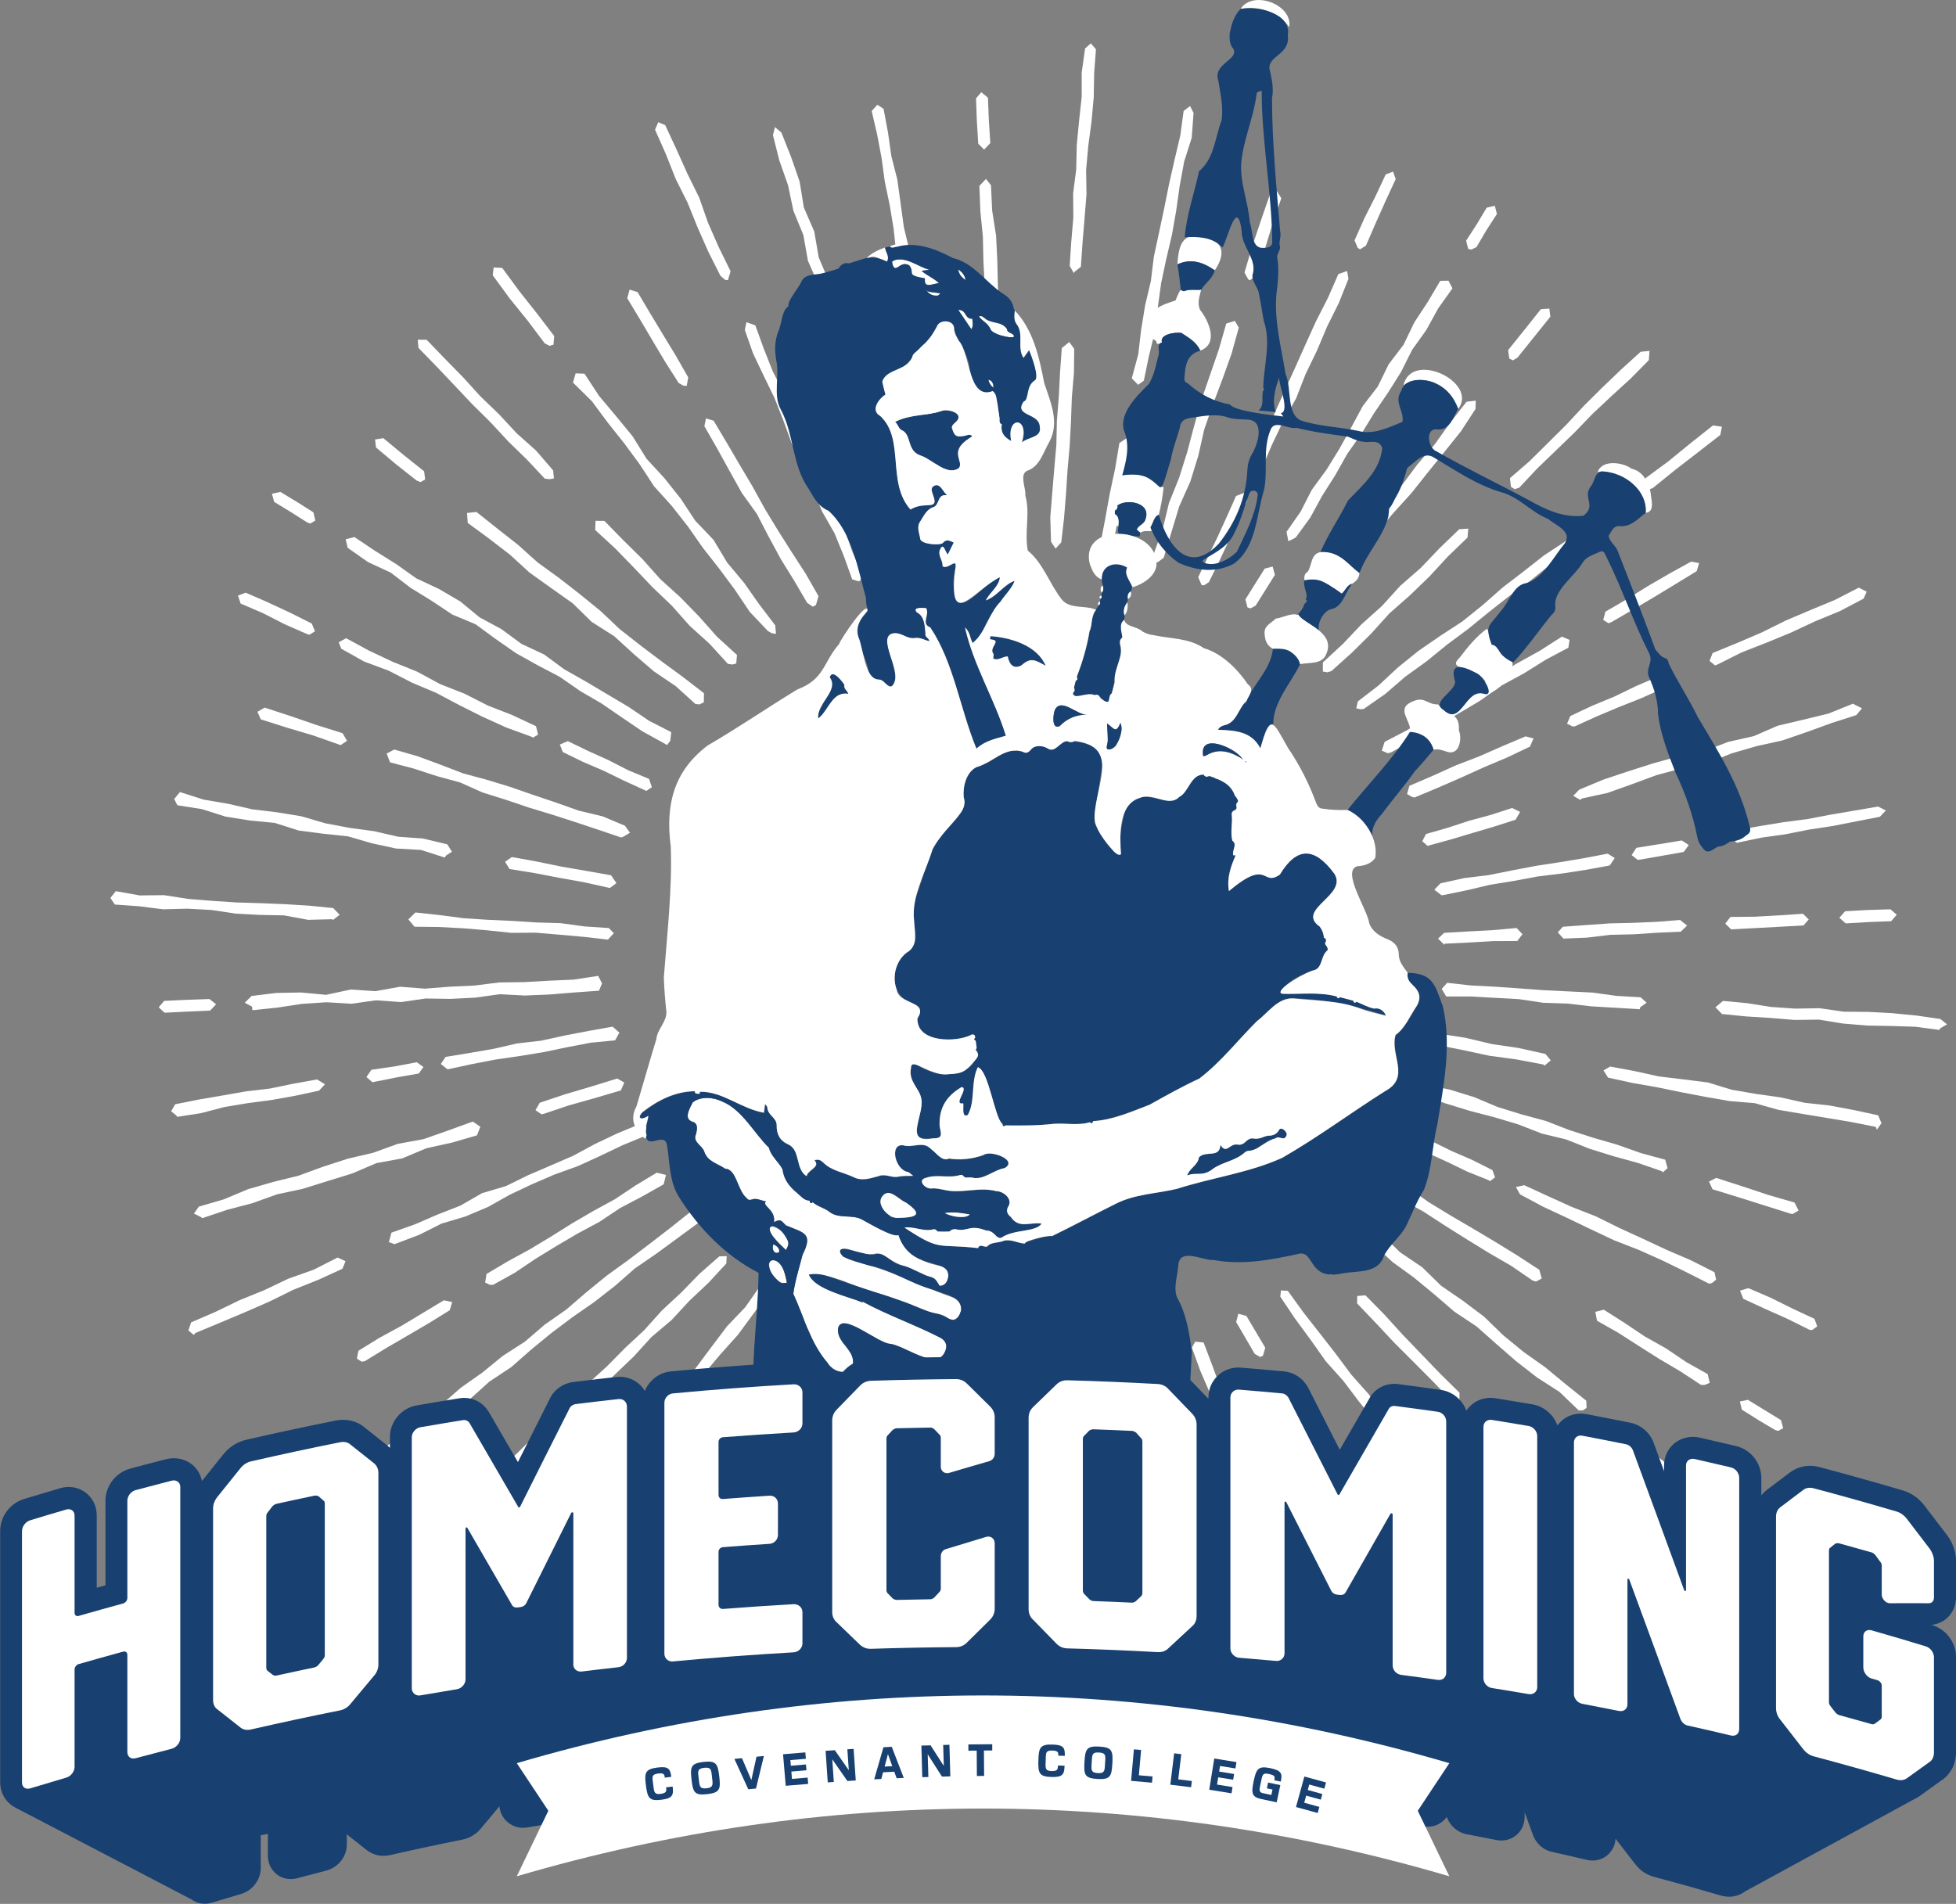 <?xml version="1.0" encoding="UTF-8"?>
<svg id="Layer_2" data-name="Layer 2" xmlns="http://www.w3.org/2000/svg" viewBox="0 0 500.75 487.5">
  <rect x="0" y="0" width="500.75" height="487.5" fill="#808080" stroke="none"/>
  <defs>
    <style>
      .cls-1 {
        fill: #fff;
      }

      .cls-2 {
        fill: #184070;
      }
    </style>
  </defs>
  <g id="ARTWORK">
    <g id="Sunrays">
      <g>
        <polygon class="cls-1" points="296.58 143.82 296.03 144.05 295.31 141.96 297.65 135.49 299.27 128.78 301.85 122.38 303.92 115.81 305.69 109.14 307.54 102.51 309.78 95.99 312.03 89.48 313.93 82.85 316.13 82.17 317.14 83.89 315.3 90.53 312.98 97.01 310.55 103.46 308.29 109.97 306.77 116.71 304.74 123.29 301.91 129.61 299.91 136.21 297.92 142.81 296.58 143.82"/>
        <polygon class="cls-1" points="319.99 71.75 319.57 71.55 318.6 69.79 320.58 63.08 322.81 56.44 325.1 49.82 326.89 48.93 328.02 50.77 325.75 57.39 323.73 64.09 321.36 70.69 319.99 71.75"/>
        <polygon class="cls-1" points="308.25 149.88 307.63 149.82 306.75 147.79 309.22 142.63 311.72 137.46 314.1 132.24 316.43 127 318.58 126.17 319.23 128.3 316.91 133.54 314.47 138.72 312.03 143.91 309.49 149.06 308.25 149.88"/>
        <polygon class="cls-1" points="321.67 120.9 320.88 121.19 320.18 118.8 323.23 112.84 325.91 106.71 328.64 100.59 331.4 94.5 334.13 88.39 336.89 82.29 339.94 76.32 342.63 70.18 344.86 69.39 345.22 71.38 342.74 77.6 339.76 83.6 337.15 89.77 334.24 95.79 331.8 102.04 328.49 107.88 325.61 113.93 322.96 120.09 321.67 120.9"/>
        <polygon class="cls-1" points="348.18 63.84 347.59 63.48 346.77 61.55 349.3 55.87 352.11 50.31 354.75 44.67 356.63 43.94 357.31 45.85 354.7 51.5 352.16 57.19 349.69 62.9 348.18 63.84"/>
        <polygon class="cls-1" points="320.15 155.78 319.37 155.54 318.83 153.47 323.77 145.6 325.81 145.07 326.38 147.2 321.45 155.08 320.15 155.78"/>
        <polygon class="cls-1" points="330.75 138.15 329.82 138.56 329.36 136.17 332.96 131.02 335.83 125.41 339.55 120.34 342.85 115 345.9 109.5 348.88 103.96 352.73 98.96 355.5 93.29 359.32 88.27 362.06 82.58 365.51 77.32 368.71 71.91 370.83 71.87 371.84 73.83 368.19 78.96 365.16 84.47 361.51 89.58 358.69 95.21 355.35 100.53 351.81 105.73 348.52 111.08 344.9 116.23 341.82 121.7 338.45 127.01 335.44 132.53 331.72 137.63 330.75 138.15"/>
        <polygon class="cls-1" points="376.66 63.91 375.86 63.73 375.34 61.62 378.05 57.44 380.6 53.18 382.69 52.69 383.22 54.8 380.52 58.97 378 63.26 376.66 63.91"/>
        <polygon class="cls-1" points="330.23 163.4 329.46 163.04 328.92 161.04 333.49 156.02 337.61 150.66 341.43 145.05 345.67 139.77 350.26 134.77 354.7 129.66 358.85 124.31 362.89 118.88 367.32 113.75 371.27 108.22 375.44 102.88 377.8 102.58 377.74 104.72 374.03 110.41 369.8 115.69 365.55 120.95 361.34 126.26 356.78 131.28 352.37 136.42 348.05 141.64 344.1 147.14 339.97 152.51 335.43 157.56 331.43 163.04 330.23 163.4"/>
        <polygon class="cls-1" points="387.32 92.27 386.4 91.82 386.08 89.67 390.29 84.42 394.48 79.16 396.64 79.01 396.9 81.1 392.69 86.34 388.48 91.58 387.32 92.27"/>
        <polygon class="cls-1" points="339.84 172.15 338.66 171.95 338.67 169.61 343.79 164.88 348.59 159.82 353.79 155.17 358.48 150 363.74 145.4 368.56 140.35 373.58 135.51 375.9 135.36 375.69 137.65 370.67 142.49 365.94 147.62 360.92 152.46 355.69 157.07 351.01 162.26 346.05 167.16 340.85 171.83 339.84 172.15"/>
        <polygon class="cls-1" points="387.8 125.25 386.81 124.67 386.56 122.43 391.59 118.07 396.32 113.39 401.03 108.71 405.56 103.83 410.28 99.15 415.09 94.55 420.02 90.07 422.29 89.85 422.12 92.21 417.45 96.94 412.54 101.43 407.69 105.98 403.08 110.76 398.29 115.38 393.5 120 388.95 124.86 387.8 125.25"/>
        <polygon class="cls-1" points="348.33 181.61 347.21 181.38 347.62 179.6 352.95 175.49 357.9 170.88 363.14 166.65 368.69 162.83 374.35 159.14 379.6 154.92 384.66 150.45 390.01 146.35 395.3 142.19 400.95 138.49 406.41 134.52 411.19 129.68 413.46 130.45 413.33 132.46 408.06 136.66 402.87 140.94 397.06 144.42 391.82 148.66 386.37 152.63 381.08 156.79 375.86 161.05 370.45 165.07 365.23 169.32 359.76 173.27 354.65 177.68 349.11 181.54 348.33 181.61"/>
        <polygon class="cls-1" points="422.2 125.35 420.98 124.65 421.24 122.46 427.12 118.12 432.79 113.49 438.52 108.94 440.82 109.26 440.41 111.37 434.64 115.86 428.85 120.33 423.16 124.94 422.2 125.35"/>
        <polygon class="cls-1" points="355.28 192.87 353.75 192.21 354.48 189.95 360.34 186.91 365.8 183.18 371.41 179.73 377.13 176.43 382.82 173.11 388.52 169.78 394.29 166.58 399.85 163.01 401.81 163.85 401.52 165.84 395.7 168.94 390.1 172.44 384.31 175.58 378.91 179.42 373.24 182.79 367.57 186.15 361.89 189.52 356.08 192.67 355.28 192.87"/>
        <polygon class="cls-1" points="411.78 159.59 410.44 158.73 411 156.62 416.48 153.43 421.87 150.07 427.37 146.88 432.93 143.81 435 144.18 434.37 146.24 428.96 149.55 423.53 152.85 418.06 156.08 412.57 159.28 411.78 159.59"/>
        <polygon class="cls-1" points="361.51 204.07 360.22 203.32 360.82 201.21 366.76 198.66 372.64 196 378.68 193.67 384.6 191.07 390.55 188.55 392.59 189.08 391.7 191.16 385.87 193.94 379.92 196.45 374.04 199.12 368.11 201.7 362.14 204.2 361.51 204.07"/>
        <polygon class="cls-1" points="402.61 186.02 401.17 185.31 402.02 183.34 407.59 180.72 413.28 178.37 418.83 175.68 424.49 173.25 426.4 174.2 425.8 176.24 420.2 178.77 414.47 181.04 408.79 183.43 403.18 185.98 402.61 186.02"/>
        <polygon class="cls-1" points="439.07 170.39 437.66 169.24 438.44 167.21 444.76 164.62 451.04 161.93 457.16 158.89 463.45 156.22 469.77 153.6 475.86 150.47 477.88 151.51 477.1 153.28 471.04 156.47 464.72 159.07 458.54 161.96 452.22 164.57 445.85 167.06 439.73 170.13 439.07 170.39"/>
        <polygon class="cls-1" points="365.5 216.62 364.11 215.4 365.07 213.55 370.59 211.97 376.06 210.17 381.62 208.67 387.1 206.89 389.16 207.89 388 209.89 382.52 211.65 377.01 213.28 371.49 214.93 365.94 216.45 365.5 216.62"/>
        <polygon class="cls-1" points="404.58 204.83 402.76 203.77 404.28 202.2 410.47 199.62 416.8 197.51 423.15 195.48 429.59 193.7 436.16 192.38 442.41 189.97 448.94 188.5 455.1 185.83 461.61 184.29 468.11 182.71 474.34 180.19 476.69 181.37 475.22 183.11 468.86 185.15 462.59 187.43 456.27 189.6 449.73 191.04 443.32 192.9 437.11 195.39 430.54 196.74 424.09 198.47 417.81 200.79 411.51 203.04 404.96 204.46 404.58 204.83"/>
        <polygon class="cls-1" points="369 229.2 367.2 227.81 368.77 226.18 374.84 224.84 381.01 224.09 387.1 222.87 393.19 221.71 399.33 220.77 405.46 219.75 411.57 218.58 413.38 219.71 412.1 221.61 405.99 222.73 399.86 223.67 393.69 224.42 387.59 225.56 381.46 226.55 375.4 227.98 369.31 229.23 369 229.2"/>
        <polygon class="cls-1" points="419.21 220.14 417.71 218.95 418.93 217.09 424.74 216.16 430.54 215.2 432.33 216.38 431.06 218.14 425.27 219.17 419.47 220.17 419.21 220.14"/>
        <polygon class="cls-1" points="444.72 215.86 443.08 214.5 444.44 212.6 450.48 211.53 456.55 210.53 462.64 209.74 468.68 208.59 474.74 207.56 480.8 206.52 482.79 207.53 481.26 209.14 475.23 210.31 469.2 211.5 463.13 212.42 457.1 213.62 451.01 214.47 444.98 215.72 444.72 215.86"/>
        <polygon class="cls-1" points="369.77 241.92 368.15 240.34 369.7 238.86 375.88 238.5 382.07 238.18 388.25 237.62 389.77 239.2 388.43 240.95 382.22 240.98 376.04 241.34 369.85 241.64 369.77 241.92"/>
        <polygon class="cls-1" points="400.18 240.25 398.8 238.73 400.11 237.3 406.1 236.86 412.09 236.44 418.1 236.3 424.11 236.04 430.11 235.57 431.91 236.99 430.27 238.57 424.26 238.83 418.27 239.23 412.26 239.37 406.28 240.09 400.27 240.33 400.18 240.25"/>
        <polygon class="cls-1" points="443.09 237.87 441.68 236.5 443.01 234.79 449.2 234.73 455.39 234.39 461.57 233.97 463.05 235.43 461.72 236.96 455.54 237.31 449.36 237.64 443.17 237.97 443.09 237.87"/>
        <polygon class="cls-1" points="472.44 236.38 470.89 235.01 472.35 233.33 478.16 233.01 483.97 232.83 485.58 234.22 484.14 235.88 478.32 236.1 472.52 236.44 472.44 236.38"/>
        <polygon class="cls-1" points="419.93 257.89 419.8 258.42 413.61 258.05 407.42 257.68 401.24 256.97 395.04 256.76 388.88 255.84 382.68 255.5 376.48 255.15 370.25 255.16 369.09 253.22 370.49 251.66 376.66 252.34 382.86 252.66 389.05 253.09 395.24 253.55 401.43 253.85 407.64 254.15 413.81 255 420.01 255.36 421.55 256.75 419.93 257.89"/>
        <polygon class="cls-1" points="496.65 263.34 496.53 263.72 490.38 262.91 484.18 262.71 477.96 262.6 471.78 262.08 465.64 261.08 459.42 261.16 453.23 260.65 447.03 260.26 440.85 259.65 439.16 257.92 441.1 256.29 447.27 256.87 453.42 257.84 459.61 258.26 465.83 258.16 471.99 259.05 478.2 259.1 484.4 259.43 490.58 260.03 496.74 260.92 498.46 262.28 496.65 263.34"/>
        <polygon class="cls-1" points="395.41 272.86 395.15 272.58 388.28 271.28 381.34 270.34 374.49 268.87 367.62 267.51 366.5 265.83 368.15 264.66 375.07 265.71 381.88 267.33 388.81 268.35 395.65 269.88 397.01 271.51 395.41 272.86"/>
        <polygon class="cls-1" points="480.48 289.27 480.25 288.56 474.04 287.32 467.79 286.27 461.54 285.24 455.29 284.18 449.16 282.46 442.81 281.94 436.56 280.85 430.34 279.66 424.12 278.38 417.87 277.29 411.67 275.93 410.5 274.08 412.21 273.1 418.44 274.25 424.62 275.62 430.93 276.38 437.23 277.17 443.33 279.04 449.58 280.11 455.86 281 462.05 282.38 468.37 283.07 474.61 284.24 480.82 285.58 481.67 287.59 480.48 289.27"/>
        <polygon class="cls-1" points="425.73 300.16 425.36 299.86 419.28 297.77 413.08 296.06 406.94 294.15 400.96 291.77 394.69 290.25 388.69 287.91 382.53 286.07 376.3 284.45 370.14 282.56 364.05 280.47 363.05 278.22 364.96 277.69 371.28 279.04 377.42 280.94 383.36 283.44 389.5 285.34 395.72 287.02 401.72 289.35 407.84 291.32 414.02 293.11 420.09 295.26 426.31 296.95 426.91 299.11 425.73 300.16"/>
        <polygon class="cls-1" points="458.9 310.86 458.47 310.79 451.79 308.69 445.11 306.58 438.42 304.52 437.51 302.54 439.36 301.61 446.02 303.76 452.67 305.97 459.4 307.91 460.45 309.96 458.9 310.86"/>
        <polygon class="cls-1" points="381.48 302.42 380.91 302.12 375.59 299.98 370.43 297.48 365.21 295.11 360.04 292.63 359.19 290.56 361.29 289.92 366.53 292.22 371.68 294.75 376.94 297.03 382.07 299.61 382.75 301.47 381.48 302.42"/>
        <polygon class="cls-1" points="438.27 328.53 437.56 328.71 431.58 325.68 425.57 322.74 419.46 320.01 413.21 317.58 407.16 314.72 401.12 311.82 395.05 308.99 389.13 305.82 388.09 303.94 390.22 303.48 396.3 306.28 402.39 309.04 408.63 311.49 414.63 314.46 420.72 317.25 426.78 320.08 432.94 322.73 438.92 325.76 439.34 327.66 438.27 328.53"/>
        <polygon class="cls-1" points="463.9 340.57 463.22 340.49 457.65 337.72 451.96 335.18 446.31 332.57 445.45 330.48 447.58 329.83 453.29 332.29 458.87 335.06 464.52 337.69 465.22 339.64 463.9 340.57"/>
        <polygon class="cls-1" points="393.24 328.14 392.36 327.89 386.9 324.14 381.17 320.82 375.53 317.35 369.93 313.83 364.38 310.22 358.57 307.01 353.14 303.2 352.45 301.12 354.62 300.83 360.42 304.03 365.82 307.87 371.48 311.31 377.19 314.65 382.88 318.04 388.52 321.52 394.07 325.14 394.7 327.37 393.24 328.14"/>
        <polygon class="cls-1" points="436.32 354.64 435.46 354.61 430.23 351.17 424.85 348 419.56 344.65 414.29 341.27 408.84 338.18 408.42 335.9 410.59 335.36 415.87 338.72 421.06 342.2 426.52 345.27 431.71 348.78 437.18 351.85 437.7 354.09 436.32 354.64"/>
        <polygon class="cls-1" points="455.18 366.39 454.41 366.14 450.14 363.6 445.93 360.95 445.42 358.86 447.48 358.44 451.72 361.04 455.96 363.64 456.51 365.72 455.18 366.39"/>
        <polygon class="cls-1" points="405.25 361.13 404.14 361.12 399.24 356.41 393.52 352.73 388.18 348.58 383.07 344.13 378 339.63 372.34 335.87 367.21 331.45 361.99 327.14 356.5 323.15 351.52 318.53 346.24 314.27 346.21 312.54 347.93 312.16 353.58 315.93 358.45 320.67 364.07 324.47 368.94 329.23 374.53 333.07 379.94 337.15 384.82 341.89 390.06 346.18 395.59 350.1 400.81 354.42 406.1 358.66 406.18 360.48 405.25 361.13"/>
        <polygon class="cls-1" points="429 380.19 428.04 379.92 422.79 375.73 417.52 371.55 417.25 369.33 419.43 369.16 424.75 373.28 430.01 377.47 430.19 379.67 429 380.19"/>
        <polygon class="cls-1" points="340.64 326.4 339.56 325.91 336.83 323.14 336.86 320.96 339.04 320.99 341.74 323.78 341.7 325.93 340.64 326.4"/>
        <polygon class="cls-1" points="372.56 359.07 371.56 358.63 366.75 353.64 361.86 348.73 356.96 343.83 352.22 338.76 347.43 333.75 347.46 331.85 349.56 331.67 354.42 336.61 359.08 341.74 363.88 346.74 368.7 351.74 373.64 356.61 373.62 358.74 372.56 359.07"/>
        <polygon class="cls-1" points="418.07 405.54 417.01 405.06 412.34 400.33 407.64 395.63 403.1 390.77 398.47 386.01 393.68 381.38 389.2 376.46 384.31 371.93 384.42 369.73 386.52 369.76 391.15 374.53 395.79 379.29 400.35 384.13 405.11 388.76 409.89 393.4 414.54 398.16 419.06 403.05 419.03 405 418.07 405.54"/>
        <polygon class="cls-1" points="377.9 397.05 376.72 396.32 372.9 390.76 368.67 385.52 364.66 380.11 360.38 374.91 356.47 369.42 352.23 364.19 347.97 358.96 343.91 353.59 339.41 348.56 335.52 343.05 331.52 337.62 327.76 332 327.93 330.42 329.69 330.52 333.63 335.98 337.78 341.28 341.92 346.59 345.94 351.99 350.43 357.03 354.2 362.63 358.6 367.74 362.34 373.36 366.59 378.59 370.68 383.95 375.17 389 379.11 394.48 378.78 396.56 377.9 397.05"/>
        <polygon class="cls-1" points="398.9 424.15 397.72 423.46 393.24 417.68 388.79 411.88 384.35 406.06 384.54 404.02 386.62 404.3 391.18 410.02 395.74 415.74 400.15 421.58 399.79 423.68 398.9 424.15"/>
        <polygon class="cls-1" points="322.57 347.45 321.22 346.67 316.46 338.51 317.03 336.39 319.1 336.97 323.92 345.1 323.32 347.17 322.57 347.45"/>
        <polygon class="cls-1" points="344.67 385.2 343.54 384.38 339.84 378.35 336.38 372.18 332.68 366.15 328.92 360.14 325.53 353.92 326.05 351.85 328 352.47 331.58 358.58 335.37 364.55 338.8 370.75 342.45 376.82 345.78 383.07 345.48 385.13 344.67 385.2"/>
        <polygon class="cls-1" points="364.17 418.03 362.89 417.39 359.5 412.02 356.37 406.5 353.21 400.98 349.87 395.58 350.47 393.52 352.57 393.98 355.87 399.4 358.95 404.95 362.1 410.47 365.57 415.8 364.94 417.94 364.17 418.03"/>
        <polygon class="cls-1" points="334.41 410.02 333.41 408.59 330.12 403.13 328.18 397.09 325.67 391.29 322.76 385.67 320.18 379.9 318.15 373.88 315.01 368.36 312.59 362.52 309.8 356.84 307.3 351.03 305.13 345.07 305.97 343.54 308.13 343.75 310.37 349.67 312.55 355.6 315.55 361.19 317.61 367.19 320.92 372.63 322.68 378.76 325.32 384.51 328.1 390.19 330.58 396.01 333.34 401.7 335.51 407.66 334.98 409.45 334.41 410.02"/>
        <polygon class="cls-1" points="357.07 460.95 355.61 460.22 353.18 453.83 350.27 447.65 347.38 441.46 344.54 435.25 341.91 428.93 339.28 422.62 339.97 420.8 341.74 421.53 344.88 427.61 347.68 433.84 350.28 440.16 352.71 446.55 355.78 452.67 358.28 459.04 357.78 461.2 357.07 460.95"/>
        <polygon class="cls-1" points="300.78 371.93 299.24 371 297.18 364.03 295.21 357.03 293.22 350.03 294.2 348.13 296.18 349.16 298.28 356.12 300.22 363.13 302.15 370.14 301.21 371.98 300.78 371.93"/>
        <polygon class="cls-1" points="327.23 459.06 325.92 458.26 323.43 452.04 321.59 445.63 320.02 439.14 317.91 432.8 316.14 426.36 313.69 420.13 311.84 413.71 310.62 407.11 308.8 400.69 306.89 394.28 304.88 387.91 305.44 385.92 307.35 387.16 309.77 393.4 311.24 399.92 313.32 406.26 314.86 412.77 317.1 419.06 318.59 425.59 320.49 431.99 323.01 438.2 324.34 444.77 327.06 450.93 328.28 457.54 327.75 459.58 327.23 459.06"/>
        <polygon class="cls-1" points="289.17 396.21 287.85 395.05 286.65 388.96 285.31 382.89 284.62 376.71 283.64 370.58 282.23 364.52 280.97 358.43 280.38 352.23 281.41 350.56 283.11 351.75 284.52 357.8 285.47 363.94 286.1 370.13 287.35 376.21 288.78 382.26 289.82 388.39 290.48 394.59 289.42 396.22 289.17 396.21"/>
        <polygon class="cls-1" points="292.5 415.35 291.03 414.06 289.9 408.28 288.95 402.48 290.21 400.72 292.02 401.94 293.09 407.72 294.11 413.52 292.77 415.29 292.5 415.35"/>
        <polygon class="cls-1" points="301.32 465.48 299.86 464.29 298.63 458.27 297.83 452.18 296.66 446.15 295.69 440.08 294.25 434.09 293.2 428.03 294.69 426.26 296.41 427.46 297.64 433.48 298.33 439.6 299.41 445.64 300.85 451.63 301.93 457.68 302.9 463.76 301.57 465.48 301.32 465.48"/>
        <polygon class="cls-1" points="273.66 446.74 271.7 444.76 271.84 438.35 270.84 432.01 270.69 425.62 271.09 419.2 270.55 412.83 270.04 406.46 269.49 400.1 269.65 393.69 269.43 387.3 269.18 380.91 267.92 374.58 268.22 368.17 267.52 361.8 266.65 355.44 268.75 354.06 269.98 355.25 270.59 361.62 271.67 367.96 270.9 374.4 271.82 380.75 272.33 387.11 272.26 393.51 272.81 399.88 273.58 406.24 273.81 412.63 273.74 419.03 274.61 425.38 274.29 431.8 274.75 438.18 275.5 444.55 273.73 445.87 273.66 446.74"/>
        <polygon class="cls-1" points="252.52 404.13 252.41 404.55 251.26 402.84 251.45 396.63 251.8 390.44 252.39 384.26 252.3 378.03 253.15 371.87 253.25 365.66 253.83 359.47 254.55 353.29 255.96 351.87 257.74 353.5 256.82 359.66 256.6 365.87 255.82 372.03 255.45 378.23 255.09 384.42 254.85 390.63 254.78 396.85 254.29 403.04 252.52 404.13"/>
        <polygon class="cls-1" points="237.95 379.88 237.63 380.06 236.57 378.14 237.79 371.81 238.99 365.47 240.04 359.09 241.22 352.74 243.08 351.62 244.13 353.3 243.1 359.67 241.7 365.97 240.75 372.36 239.62 378.73 237.95 379.88"/>
        <polygon class="cls-1" points="210.44 410.67 210.06 409.89 209.26 408.35 211 401.68 213.22 395.17 215.08 388.53 217.36 382.04 219.25 375.41 221.55 368.93 223.44 362.3 225.89 355.85 227.77 349.21 230.02 348.18 231.02 350.26 228.73 356.75 227.1 363.46 224.37 369.81 222.28 376.37 220.26 382.95 218.52 389.62 216.23 396.12 213.62 402.52 212.1 409.27 210.44 410.67"/>
        <polygon class="cls-1" points="199.7 443.27 199.22 443.36 198.35 441.46 200.36 434.76 202.56 428.11 204.61 421.41 206.64 420.45 207.62 422.38 205.61 429.09 203.3 435.7 201.17 442.37 199.7 443.27"/>
        <polygon class="cls-1" points="208.28 366 207.62 365.91 206.99 363.89 209.43 358.71 211.81 353.49 214.12 348.24 216.61 343.07 218.57 342.25 219.28 344.31 216.75 349.45 214.45 354.7 211.93 359.85 209.68 365.13 208.28 366"/>
        <polygon class="cls-1" points="181.99 422.44 181.46 422.43 180.43 420.55 183.49 414.59 186.02 408.39 189.25 402.51 191.75 396.29 194.85 390.35 197.27 384.09 200.12 378.03 202.98 371.97 205.04 371.47 205.61 373.19 203.38 379.53 200.39 385.52 197.6 391.6 194.8 397.68 191.9 403.71 188.73 409.62 186.18 415.82 183.46 421.95 181.99 422.44"/>
        <polygon class="cls-1" points="170.13 448.3 169.49 448.3 168.72 446.24 171.32 440.59 173.94 434.94 176.52 429.28 178.65 428.5 179.32 430.57 176.78 436.26 174.07 441.86 171.54 447.55 170.13 448.3"/>
        <polygon class="cls-1" points="155.92 420.62 155.07 420.71 154.82 418.63 158.41 412.92 161.64 406.98 165.25 401.28 168.45 395.33 172.89 390.15 175.73 383.97 179.62 378.44 182.79 372.46 186.64 366.91 189.79 360.92 193.6 355.35 196.99 349.5 200.73 343.86 204.81 338.45 206.45 337.76 206.95 339.77 203.04 345.29 199.65 351.13 196.74 357.26 192.57 362.61 189.17 368.44 186.01 374.42 182.25 380.03 178.41 385.58 174.99 391.41 171.74 397.34 168.3 403.14 164.5 408.73 160.36 414.11 157.28 420.15 155.92 420.62"/>
        <polygon class="cls-1" points="144.26 439.66 143.49 439.42 142.99 437.39 145.56 433.14 148.23 428.94 150.29 428.43 150.78 430.52 148.15 434.74 145.57 438.99 144.26 439.66"/>
        <polygon class="cls-1" points="149.43 389.85 148.38 389.55 148.34 387.37 152.28 381.87 156.87 376.88 161.11 371.6 165.04 366.08 169.24 360.77 173.75 355.71 178.01 350.44 182.05 345.01 186.13 339.6 190.82 334.68 194.71 329.11 197.03 328.71 196.94 330.89 192.92 336.34 188.91 341.79 184.38 346.83 180.03 352.02 176.26 357.67 171.86 362.82 167.72 368.18 163.19 373.22 159.18 378.69 154.65 383.75 150.36 388.99 149.43 389.85"/>
        <polygon class="cls-1" points="130.43 413.54 129.49 413.19 129.3 411.1 133.42 405.78 137.67 400.57 139.79 400.3 139.97 402.41 135.78 407.67 131.57 412.91 130.43 413.54"/>
        <polygon class="cls-1" points="151.51 356.9 150.44 356.62 150.37 354.41 155.35 349.89 160.07 345.11 164.98 340.54 169.47 335.53 174.4 330.96 179.09 326.14 184.15 321.7 186.04 321.65 185.94 323.53 181.38 328.46 176.49 333.07 171.93 338 166.79 342.34 162.26 347.32 157.4 351.97 152.56 356.63 151.51 356.9"/>
        <polygon class="cls-1" points="105.14 402.8 104.19 401.99 103.99 399.9 108.82 395.33 113.42 390.53 118.2 385.92 123.01 381.33 127.65 376.56 132.51 372 137.22 367.3 139.38 367.47 139.43 369.56 134.6 374.12 130.08 379.01 125.36 383.68 120.38 388.1 115.72 392.85 110.82 397.36 106.19 402.14 105.14 402.8"/>
        <polygon class="cls-1" points="113.75 362.29 112.67 361.73 112.89 359.78 117.97 355.34 123.48 351.46 128.69 347.2 134.37 343.54 139.49 339.15 145.01 335.29 150.12 330.88 155.34 326.62 160.8 322.67 166.17 318.6 171.51 314.48 176.79 310.29 178.73 310.93 178.9 313.03 173.48 317.02 168.04 321 162.49 324.82 157.42 329.27 152.11 333.41 146.57 337.26 141.19 341.3 135.97 345.58 130.91 350.04 125.28 353.77 120.26 358.3 114.45 361.81 113.75 362.29"/>
        <polygon class="cls-1" points="86.61 383.52 85.4 382.84 85.71 380.73 91.38 376.13 97.16 371.63 103.07 367.32 105.17 367.52 104.87 369.63 99.17 374.21 93.4 378.71 87.58 383.15 86.61 383.52"/>
        <polygon class="cls-1" points="125.43 328.99 124.2 328.4 124.56 326.2 130.01 322.97 135.57 319.93 141 316.67 146.37 313.3 151.84 310.11 157.41 307.07 162.69 303.55 168.13 300.27 170.5 300.86 169.9 303.25 164.38 306.37 158.77 309.32 153.49 312.84 147.9 315.84 142.44 319.05 137.04 322.36 131.77 325.91 126.22 328.99 125.43 328.99"/>
        <polygon class="cls-1" points="92.53 348.65 91.36 347.86 91.76 345.87 97.16 342.54 102.74 339.51 108.19 336.23 113.62 332.95 115.77 333.4 115.13 335.5 109.74 338.83 104.26 342.04 98.77 345.24 93.35 348.56 92.53 348.65"/>
        <polygon class="cls-1" points="101.01 318.57 99.55 318.05 100.22 315.62 106.2 313.51 111.99 311 117.88 308.7 123.39 305.52 129.5 303.71 135.17 300.93 140.99 298.43 146.78 295.92 152.36 292.9 158.08 290.19 163.93 287.77 165.95 288.83 165.27 290.81 159.42 293.22 153.72 295.94 147.98 298.57 142.02 300.72 136.21 303.22 130.5 305.92 124.96 309.03 119.14 311.49 113.03 313.31 107.37 316.16 101.45 318.41 101.01 318.57"/>
        <polygon class="cls-1" points="49.58 341.8 48.23 340.67 48.93 338.6 55.2 335.89 61.35 332.91 67.68 330.34 73.85 327.4 80.31 325.11 86.42 322 88.46 322.93 87.68 324.87 81.47 327.71 75.12 330.24 68.99 333.26 62.73 336 56.43 338.65 50.11 341.28 49.58 341.8"/>
        <polygon class="cls-1" points="138.61 285.32 137.09 284.26 138.17 282.37 144.74 280.17 151.39 278.21 158.01 276.16 159.82 277.19 158.95 279.2 152.31 281.16 145.64 283.04 139.07 285.24 138.61 285.32"/>
        <polygon class="cls-1" points="51.3 311.57 49.65 310.73 50.91 308.96 57.32 307.09 63.5 304.5 69.91 302.65 76.4 301.05 82.68 298.75 89.03 296.69 95.54 295.17 101.83 292.89 108.44 291.68 114.75 289.46 121.04 287.18 122.97 288.52 122.11 290.71 115.7 292.57 109.17 294.01 102.98 296.61 96.38 297.82 90.2 300.46 83.82 302.43 77.45 304.42 70.9 305.82 64.61 308.08 58.14 309.78 51.81 311.91 51.3 311.57"/>
        <polygon class="cls-1" points="114.34 273.64 112.85 272.44 114.07 270.63 120.2 269.62 126.31 268.57 132.37 267.18 138.55 266.47 144.62 265.14 150.72 263.97 156.84 262.88 158.57 264.42 157.46 266.39 151.26 266.99 145.16 268.15 139.08 269.42 132.96 270.42 126.81 271.31 120.71 272.49 114.63 273.8 114.34 273.64"/>
        <polygon class="cls-1" points="95.36 277.13 93.81 275.78 95.08 273.92 100.91 273.08 106.69 271.99 108.41 273.22 107.2 274.88 101.4 275.9 95.63 277.05 95.36 277.13"/>
        <polygon class="cls-1" points="45.12 285.62 43.81 284.55 44.85 282.75 50.87 281.55 56.93 280.51 62.97 279.45 69.09 278.73 75.11 277.49 81.17 276.4 83.2 277.64 81.67 279.27 75.66 280.56 69.62 281.65 63.52 282.45 57.46 283.46 51.49 285.02 45.41 285.97 45.12 285.62"/>
        <polygon class="cls-1" points="64.51 257.75 62.65 256.76 64.42 255.02 70.73 254.25 77.08 254.13 83.47 254.73 89.75 253.38 96.12 253.79 102.42 252.66 108.8 253.15 115.13 252.65 121.47 252.36 127.78 251.56 134.13 251.48 140.47 251.12 146.82 250.84 153.14 249.88 154.13 251.82 153.34 253.68 147.01 254.13 140.68 254.65 134.34 254.91 127.97 254.57 121.66 255.45 115.33 255.77 108.97 255.67 102.66 256.59 96.28 256.13 89.97 257.02 83.59 256.63 77.26 257.05 70.94 258.01 64.62 258.67 64.51 257.75"/>
        <polygon class="cls-1" points="42.11 259.3 40.63 257.93 42.02 256.28 47.83 256.01 53.64 255.81 55.31 257.15 53.8 258.76 47.99 259.02 42.18 259.31 42.11 259.3"/>
        <polygon class="cls-1" points="155.78 240.43 155.66 240.6 149.49 239.89 143.31 239.34 137.13 238.82 130.9 238.86 124.73 238.21 118.54 237.69 112.34 237.36 106.11 237.29 104.54 235.41 106.36 233.64 112.53 234.31 118.7 235.12 124.89 235.52 131.09 235.8 137.28 236.2 143.49 236.38 149.66 237.22 155.86 237.63 157.14 238.95 155.78 240.43"/>
        <polygon class="cls-1" points="85.19 235.61 85.1 235.37 78.87 235.53 72.73 234.39 66.52 234.27 60.33 233.94 54.18 233.01 47.99 232.67 41.75 232.83 35.58 232.05 29.39 231.61 28.27 229.92 29.64 228.19 35.78 229.28 42 229.21 48.15 230.17 54.33 230.67 60.52 231.08 66.72 231.26 72.93 231.52 79.12 231.9 85.31 232.52 86.95 234.23 85.19 235.61"/>
        <polygon class="cls-1" points="156.12 227.38 155.83 227.31 149.53 225.91 143.17 224.77 136.83 223.55 130.45 222.52 129.3 220.67 131.04 219.45 137.39 220.6 143.71 221.9 150.08 223 156.44 224.12 157.81 226.13 156.12 227.38"/>
        <polygon class="cls-1" points="114.19 219.07 113.85 219.58 107.77 217.63 101.39 217.27 95.2 215.93 89.08 214.15 82.76 213.48 76.46 212.66 70.38 210.72 64.05 210.1 57.78 209.11 51.69 207.18 45.41 206.19 44.59 204.59 46.06 202.81 52.14 204.75 58.38 205.81 64.56 207.23 70.87 207.99 77.13 209.01 83.24 210.8 89.47 211.98 95.76 212.83 101.94 214.25 108.31 214.72 114.5 216.19 115.7 218.09 114.19 219.07"/>
        <polygon class="cls-1" points="159.6 214.23 159.03 214.45 153.14 212.45 147.24 210.49 141.32 208.58 135.36 206.77 129.47 204.78 123.53 202.92 117.82 200.36 111.81 198.72 105.89 196.79 99.86 195.2 98.98 192.96 100.92 191.92 106.9 193.64 112.74 195.79 118.55 198.03 124.57 199.65 130.52 201.46 136.4 203.51 142.29 205.49 148.16 207.57 154.24 209.02 160 211.44 161.28 213.23 159.6 214.23"/>
        <polygon class="cls-1" points="87.24 190.78 86.77 190.64 80.16 188.31 73.45 186.32 66.77 184.2 65.9 182.26 67.75 181.19 74.4 183.36 81.02 185.64 87.7 187.74 88.84 189.68 87.24 190.78"/>
        <polygon class="cls-1" points="165.48 202.52 164.87 202.24 159.66 199.86 154.51 197.34 149.23 195.08 144.08 192.56 143.32 190.65 145.37 189.77 150.53 192.27 155.75 194.63 160.86 197.24 166.16 199.44 166.88 201.56 165.48 202.52"/>
        <polygon class="cls-1" points="136.49 188.87 135.97 188.61 129.66 186.31 123.57 183.55 117.58 180.55 111.66 177.41 105.49 174.81 99.53 171.74 93.23 169.4 87.37 166.11 86.71 164.45 88.61 163.42 94.51 166.62 100.56 169.47 106.78 171.98 112.67 175.17 118.91 177.62 124.89 180.66 131.14 183.1 137.21 185.94 137.76 188.08 136.49 188.87"/>
        <polygon class="cls-1" points="79.2 162.54 78.57 162.34 72.87 159.84 67.33 157.01 61.61 154.55 60.92 152.51 62.89 151.76 68.6 154.24 74.24 156.87 79.81 159.66 80.64 161.64 79.2 162.54"/>
        <polygon class="cls-1" points="170.79 190.77 170.05 190.35 164.48 187.28 159.22 183.71 153.98 180.12 148.49 176.92 143.27 173.29 137.63 170.34 132.09 167.24 126.87 163.6 121.73 159.84 115.8 157.36 110.5 153.84 105.1 150.51 100.03 146.62 94.22 143.93 89.01 140.27 88.49 138.09 90.72 137.51 96 141.04 101.38 144.41 106.57 148.09 112.36 150.8 117.84 154.01 122.78 158.08 128.38 161.1 133.51 164.88 139.31 167.59 144.43 171.37 149.96 174.5 155.42 177.75 160.89 180.99 166.16 184.56 171.84 187.47 171.6 189.65 170.79 190.77"/>
        <polygon class="cls-1" points="79.43 134.07 78.64 133.77 74.45 131.11 70.2 128.52 69.62 126.42 71.78 125.96 76.04 128.53 80.24 131.19 80.72 133.29 79.43 134.07"/>
        <polygon class="cls-1" points="179.08 180.37 178.02 180.25 173 175.7 167.38 171.89 162.25 167.48 157.24 162.9 151.49 159.25 146.63 154.49 141.09 150.57 135.58 146.63 130.58 142.05 125.2 137.91 119.74 133.9 119.56 131.35 121.98 131.09 127.27 135.31 132.59 139.48 137.63 144.01 143.12 147.99 148.46 152.15 153.71 156.42 158.65 161.09 163.97 165.27 169.38 169.35 174.85 173.36 180.22 177.5 180.19 179.82 179.08 180.37"/>
        <polygon class="cls-1" points="107.66 123.44 106.68 123.06 101.4 118.89 96.25 114.57 96.02 112.53 98.14 112.2 103.32 116.49 108.58 120.68 108.84 122.78 107.66 123.44"/>
        <polygon class="cls-1" points="187.48 170.15 186.34 169.99 181.7 164.89 176.58 160.26 172 155.1 167.02 150.34 162.27 145.34 157.46 140.39 152.37 135.71 152.46 133.36 154.73 133.38 159.55 138.31 164.46 143.15 169.05 148.3 174.17 152.93 178.98 157.87 183.56 163.04 188.67 167.7 188.49 169.89 187.48 170.15"/>
        <polygon class="cls-1" points="140.69 122.7 139.47 122.56 134.92 117.71 130.16 113.07 125.64 108.19 120.92 103.52 116.35 98.68 111.77 93.85 107.13 89.08 106.95 86.98 109.24 87.01 113.84 91.8 118.5 96.55 122.97 101.47 127.76 106.08 132.29 110.96 137.26 115.4 141.61 120.46 141.81 122.5 140.69 122.7"/>
        <polygon class="cls-1" points="197.53 162.12 196.57 161.56 191.92 156.65 188.16 151.04 184.15 145.64 179.99 140.34 176.12 134.82 171.96 129.52 167.44 124.51 163.74 118.85 159.74 113.43 155.55 108.16 151.53 102.74 146.69 97.96 147.37 95.6 149.64 95.69 153.34 101.34 157.67 106.5 161.94 111.7 165.51 117.45 170.09 122.43 174.28 127.7 178 133.34 182.67 138.24 186.16 144.05 190.49 149.23 194.37 154.75 198.46 160.11 198.66 162.31 197.53 162.12"/>
        <polygon class="cls-1" points="140.7 88.56 139.46 87.92 135.06 82.08 130.46 76.39 126.14 70.48 126.38 68.49 128.57 68.6 132.9 74.49 137.44 80.23 141.88 86.04 141.7 88.24 140.7 88.56"/>
        <polygon class="cls-1" points="208.06 155.34 206.63 154.35 203.33 148.71 199.89 143.15 196.77 137.39 193.76 131.58 189.93 126.25 186.74 120.54 183.58 114.8 180.33 109.12 180.73 107.14 182.69 107.72 186.04 113.34 189.34 118.98 192.68 124.61 195.83 130.34 199.23 135.92 202.73 141.45 206.29 146.95 209.54 152.64 208.89 154.93 208.06 155.34"/>
        <polygon class="cls-1" points="174.94 98.74 173.75 98.08 170.34 92.73 167.09 87.28 163.86 81.81 160.58 76.37 161.18 74.16 163.23 74.8 166.46 80.25 169.74 85.69 173.04 91.12 176.19 96.64 175.8 98.82 174.94 98.74"/>
        <polygon class="cls-1" points="219.76 148.84 218.17 148.35 216.03 142.39 213.64 136.54 210.49 131.02 208.06 125.19 205.63 119.35 202.75 113.71 200.58 107.76 198.27 101.88 195.5 96.19 192.78 90.47 190.68 84.48 191.09 82.51 193.37 83.3 195.52 89.25 197.85 95.13 200.73 100.76 203.18 106.59 205.55 112.45 208.48 118.07 211.05 123.84 213.67 129.59 216.13 135.42 218.25 141.4 220.77 147.2 220.22 148.7 219.76 148.84"/>
        <polygon class="cls-1" points="185.63 71.66 184.44 70.62 181.36 64.51 178.6 58.26 176.04 51.93 172.98 45.81 170.46 39.45 167.69 33.2 168.52 31.29 170.3 32.05 173.18 38.24 175.98 44.47 179 50.6 181.27 57.07 184.02 63.33 187.04 69.47 186.35 71.74 185.63 71.66"/>
        <polygon class="cls-1" points="231.89 145.02 230.55 143.77 228.4 136.52 226.15 129.28 224.07 122.01 224.89 120.01 226.77 121.2 228.96 128.44 231.06 135.71 233.45 142.9 232.3 144.75 231.89 145.02"/>
        <polygon class="cls-1" points="220.21 105.88 218.37 105.13 217.31 98.48 215.03 92.2 212.77 85.92 210.97 79.49 209.56 72.94 206.84 66.79 205.66 60.17 203.12 53.97 201.74 47.41 199.52 41.1 197.88 34.61 198.39 32.54 200.05 33.96 202.52 40.18 204.71 46.49 205.79 53.13 208.46 59.29 209.6 65.92 212.22 72.1 213.57 78.67 215.95 84.92 217.61 91.4 219.63 97.77 222.04 104.02 220.54 105.66 220.21 105.88"/>
        <polygon class="cls-1" points="244.49 141.76 243.25 140.37 242.02 134.29 240.57 128.24 239.78 122.08 238.89 115.93 237.93 109.8 236.25 103.78 235.32 97.64 236.72 95.86 238.73 97.04 239.43 103.22 240.71 109.29 241.65 115.43 242.71 121.54 243.7 127.68 244.88 133.78 245.86 139.92 244.8 141.91 244.49 141.76"/>
        <polygon class="cls-1" points="235.68 91.52 234.14 90.22 233.07 84.44 232.23 78.61 233.37 76.78 235.15 78.1 236.18 83.89 237.16 89.69 235.94 91.4 235.68 91.52"/>
        <polygon class="cls-1" points="231.21 66.09 229.44 64.75 228.78 58.63 227.78 52.57 226.52 46.55 225.69 40.46 224.55 34.42 223.16 28.42 224.61 26.82 226.2 27.88 227.33 33.92 228.2 40.01 229.72 45.97 230.56 52.07 231.39 58.16 232.83 64.16 231.49 66.06 231.21 66.09"/>
        <polygon class="cls-1" points="257.41 139.71 255.78 138.19 255.64 131.23 254.98 124.29 254.72 117.33 256.2 115.76 257.68 117.17 258.17 124.12 258.69 131.06 258.85 138.03 257.5 139.65 257.41 139.71"/>
        <polygon class="cls-1" points="255.66 107.09 254.18 105.88 253.68 99.42 253.35 92.94 253.13 86.46 252.84 79.98 252.13 73.52 251.77 67.05 251.62 60.56 250.98 54.09 250.73 47.6 252.41 45.82 253.7 47.44 254 53.92 255.01 60.36 255.32 66.83 255.47 73.32 256.02 79.79 256.45 86.26 256.32 92.76 256.72 99.24 257.38 105.71 255.76 107.6 255.66 107.09"/>
        <polygon class="cls-1" points="251.92 38.29 250.44 36.8 250.08 31 249.87 25.18 251.22 23.62 252.92 25.02 253.15 30.83 253.53 36.63 252 38.25 251.92 38.29"/>
        <polygon class="cls-1" points="270.3 140.4 270.19 140.42 269.07 138.7 268.88 132.47 269.38 126.28 269.89 120.1 270.44 113.91 270.57 107.7 271.07 101.52 271.38 95.31 271.83 89.11 273.75 87.58 275 89.33 274.94 95.54 274.4 101.72 274.18 107.93 273.85 114.13 273.3 120.31 272.9 126.5 272.4 132.7 271.69 138.87 270.3 140.4"/>
        <polygon class="cls-1" points="275.06 69.63 274.92 69.95 273.85 68.1 274.25 61.92 274.78 55.74 274.73 49.51 275.52 43.35 275.66 37.14 276.25 30.97 276.92 24.8 276.92 18.57 277.79 12.41 279.25 11.1 280.57 12.61 280.11 18.79 280 25.01 279.43 31.18 278.61 37.34 278.05 43.52 278.15 49.74 277.65 55.93 277.14 62.12 276.71 68.31 275.06 69.63"/>
        <polygon class="cls-1" points="283.23 141.33 282.94 141.26 281.67 139.48 282.92 132.98 284.1 126.46 285.48 119.98 286.57 113.44 288.52 112.12 289.53 114.01 288.49 120.54 287.4 127.08 286.08 133.57 284.83 140.08 283.23 141.33"/>
        <polygon class="cls-1" points="291.36 98.54 291.14 98.29 289.74 96.88 291.4 90.75 292.14 84.44 293.16 78.19 294.62 72.01 295.4 65.71 296.73 59.51 298.05 53.31 299.3 47.09 300.7 40.9 302.16 34.72 303.02 28.42 304.66 27.14 305.56 28.91 305.09 35.27 303.16 41.35 302.01 47.58 301.13 53.86 300.03 60.11 298.58 66.28 297.26 72.49 296.4 78.77 295.63 85.08 294.11 91.25 292.83 97.47 291.36 98.54"/>
      </g>
    </g>
    <g id="Bagpipes">
      <g>
        <path class="cls-1" d="M334.25,153.47c.12.15.32.26.32.47,0-.21-.2-.32-.32-.47Z"/>
        <path class="cls-1" d="M234.11,79.81s-.05.04-.08.06c.03-.02.06-.04.08-.06Z"/>
        <path class="cls-1" d="M373.48,186.98c.28-4.76-3.01-3.63-5.31-6.61-3.13.08-3.41-2.5-7.28-.39-3.3,1.84.55,4.8.07,7.42,3.05.15,5.29,1.84,6.03,4.57,1.17-.27,2.23.12,3.32.48,3.29,1.21,4.08-3.21,3.17-5.47Z"/>
        <path class="cls-1" d="M296.04,87.35c-.12,1.07.87.71,1.45.33-.74-2.08,3.33-2.72,4.98-2.44,1.89,1.26,3.82,2.28,4.82,4.53,4.75-1.73,2.2-7.58-.04-10.4-.83-1.77-.16-3.47.26-5.18-1.45.15-2.94-.21-4.37.35-.21.08-.57-.2-.86-.31-.65.78-.91,1.78-1.33,2.69-3.49,1.19-7.36,2.28-6.89,6.74.04,1.56.48,2.9,1.97,3.69Z"/>
        <path class="cls-1" d="M309.05,68.05c.66.37,1.29.78,1.94,1.17,3.24-4.78,1.9-8.17-4.03-8.51-4.66-1.25-5.31,3.3-5.54,6.99,2.55-1.17,5.12-1.05,7.63.35Z"/>
        <path class="cls-1" d="M422.56,126.09c-.48-2.6-2.05-5.51-4.85-6.06-2.23-1.7-7.7-2.44-8.71.91,5.8-.97,12.81,4.21,12.31,10.39,2.52-.31,1.34-3.54,1.25-5.24Z"/>
        <path class="cls-1" d="M366.97,97.91c3.18,1.27,5.19,3.63,6.35,6.8,5.16-6.92-11.97-15.04-14.02-6.05,2.23-1.61,5.14-1.74,7.67-.75Z"/>
        <path class="cls-1" d="M328.13,4.95c.74.61,1.47,1.18,1.9,2.06,1.08-5.81-9.28-9.71-12.44-4.71,3.91-.68,7.43.08,10.54,2.66Z"/>
        <path class="cls-1" d="M384.76,167.95c-1.22-.86-1.24-2.95-2.86-2.87-.13-.09.1-.32.02-.41-.94-1.11-.44-2.57-1.25-3.69-2.74,1.99-4.91,4.68-6.98,7.4-4.26,4.1,7.18,1.13,7.47,9.27,2.5-1.2,5.48-3.56,5.85-6.83.94-1.74-1.14-1.88-2.26-2.88Z"/>
        <path class="cls-1" d="M222.44,66.02c1.7-.93,2.94.7,4.67.95.65-1.45-.34-2.29-.55-3.6-1.67.59-3.44,1.46-4.68,2.67.19,0,.41.06.57-.01Z"/>
        <path class="cls-1" d="M285.18,133.91c.3.36.67.68,1.14.93.12-1.2.32-2.43-.92-3.24,0-.29,0-.58,0-.88.53-.18.82-.82.6-1.28,2.57-1.85,8.96-.73,7.17,3.72-.32,1.07-1.99,1.48-2.14,2.5.19.32.64.49.98.72.88-.63,1.9-.26,2.85-.43-.11-.34-.41-.76-.3-1,.66-.97.91-2.83,2.1-3.13.59-2.32.97-4.67,1.24-7.05-2.49-.47-3.86-3.51-7.16-3.21-3.84-.42-5.49.96-5.84,4.83-.21,3.14-1.94,4.25.28,7.52Z"/>
        <path class="cls-1" d="M229.74,63.13c.23-.12.46-.24.7-.36-.75-.32-1.5-.23-2.69.33.65.7,1.33.04,1.99.04Z"/>
        <path class="cls-1" d="M282.25,149.88c-.65.58-.58,1.23-.2,1.92.58-.59.51-1.24.2-1.92Z"/>
        <path class="cls-1" d="M281.11,154.73c.02.1.07.21.14.32.36-.26.54-.57.32-1.01-.36.17-.52.39-.46.69Z"/>
        <path class="cls-1" d="M281.92,152.48c-.41.21-.68.46-.19.87.38-.22.4-.52.19-.87Z"/>
        <path class="cls-1" d="M244.26,332.35c-7.38-2.53-14.46-6.3-21.94-8.37-2.1-.86-6.41-1.21-7.28-3.32.21-2.4,4.7.47,6.21.4,1.62.54,3.53-.68,4.95.36,3.28,2.59,7.47,3.34,11.11,5.27,1.95.54,2.03.56,3.22,2.56,2.63-.07,3.06-4.2.71-5.01-4.79-.81-9.58-2.93-11.25-8.05-1.12.85-7.91-3.17-9.41-3.98-2.46-1.28-5.8-.13-8.1-1.81-1.48-1.21-3.17-1.42-4.43-2.59-.6.52-.72.1-.8-.4-1.43-.02-2.23-1.15-3.18-1.94-1.92-1.56-3.44-3.43-3.74-6.03-.97-1.95-3.05-3.47-3.48-5.56-3.66-3.51-6.85-9.74-11.91-11.81-2.32-1.16-5.54-1.43-7.61.17-.72,1.44-2.45,4.2-.11,4.96,1.6.44,1.22,2.02.94,3.19-.92,2,1.47,2.82,2.07,4.35.83,2.73,3.5,3.15,5.41,4.52,2.85,0,3.16,5.61,5.44,7.45.31.43.7.66,1.32.43,1.29-.48,2.41.28,3.65.47-1.09,1.21,2.52,2,2.08,5.33,1.68-.92,1.85-.44,3.04.8,4.71,2,7.06,1.95,4.28,7.53-.83,3.24-1.93,6.69-2.37,9.99,2.75,5.94,4.32,12.49,8.69,17.6,2.06,3.46,7.77,3.33,6.41-1.43-.93-2.6-4.08-4.42-3.62-7.4,1.06-4.19,10.22,3.96,13.34,4.06,3.82.48,11.75,6.94,13.97,2.09.69-1.45.41-2.65-.9-3.52-6.56-3.42-13.89-5.95-20.27-9.45.06.09.11.19.16.3-3.71-1.54-12.24-3.33-13.79-7.15,6.39-.44,12.13,3.56,18.3,4.93,4.27,1.3,8.4,2.96,12.54,4.63,1.8.61,4.08.44,5.3,2.21,3.24-.2,3.82-4.47,1.03-5.79Z"/>
        <path class="cls-1" d="M197.02,322.72c-.64,2.46,1.66,6.39,4.43,5.74-.72-2.68-1.06-6.28-4.43-5.74Z"/>
        <path class="cls-1" d="M229.86,66.48c-1.69-.2-1.8.77-.96,2.04.97.69,1.81-1.83,3.92-.52,1.52,2.02-1.14,2.37,3.98,3.28-.33,2.71,1.82,1.38,3.58,1.21-1.35-1.3-3.05-1.9-4.46-3.15.78-.11,1.34-.18,1.99-.27-2.84-.84-5.08-2.81-8.05-2.59Z"/>
        <path class="cls-1" d="M253.66,84.39c.5,1.12,4.99,2.41,5.94,1.82-.02-1.06-1.75-.76-1.79-1.94-1.38-2.11-3.87-1.2-5.68-2.78-.4-.3-.85-.79-1.5-.46.83,1.22,2.45,1.8,3.04,3.36Z"/>
        <path class="cls-1" d="M245.33,79.36c1.19,1.75,2.21,3.27,3.35,4.95.59-1.03.28-1.7.23-2.74-1.93.29-1.43-2.34-3.58-2.21Z"/>
        <path class="cls-1" d="M224.78,145.98c1.82-.64-1.85-1.77-2.77-1.93.73,1.27,1.79,1.55,2.77,1.93Z"/>
        <path class="cls-1" d="M254.3,99.24q.03-1.7-1.29-2.03.29,1.26,1.29,2.03Z"/>
        <path class="cls-1" d="M240.04,75.69c.2,0,.4-.31.69-.56-1.24-.19-2.29-.36-3.34-.52.63.97,1.63,1.1,2.65,1.08Z"/>
        <path class="cls-1" d="M247.01,71.53c.07.06.14.12.21.17-.27-1.22-.85-2.11-1.93-2.68.29,1.1.66,1.94,1.72,2.51Z"/>
        <path class="cls-1" d="M236.93,74.05s-.08-.02-.13-.03c.15.17.32.33.49.49-.14-.14-.29-.27-.36-.46Z"/>
        <path class="cls-1" d="M237.29,74.52s.06.07.09.09c-.03-.03-.06-.06-.09-.09Z"/>
        <path class="cls-1" d="M197.79,314.04c-2.83.49,2.52,4.95,3.42,6.04,1.77-2.91-.91-5.25-3.42-6.04Z"/>
        <path class="cls-1" d="M199.39,320.67c.43-.87-.63-1.76-1.42-2.06-.49,1.35.28,2.64,1.42,2.06Z"/>
        <path class="cls-1" d="M287.88,157.6c.87-1.02.86-2.24.75-3.47-.73.93-1.32,2.29-.75,3.47Z"/>
        <path class="cls-1" d="M289.42,151.42c-.69.5-.99,1.14-.67,1.98.73-.49,1.04-1.12.67-1.98Z"/>
        <g>
          <path class="cls-2" d="M198.7,92.11c.96,4.11-.87,9.06,1.18,12.73,3.48,6.46,2.83,14.21,7.14,20.33,1.29,2.2,2.49,4.55,5.06,5.6,6.06,5.44,7.51,14.8,9.63,22.41-.07,3.75,1.51,2.17-1.06,5.07-2.88,4.14.91,9.15,1.7,13.48.33,3.07,3.84,1.63,4.19,3.3,3.3,2.7,2.88-3.25,2.05-5.35-1.19-3.42-3.38-9.53,2.83-6.96,1.7,1.3,3.95.07,5.69,1.28.19.11.47.09.88.16-.18-.85-1.26-1-1.04-1.98-.17-1.85-.22-4.39-2.18-5.35-1.29-1.44,1.46-1.12,2.32-1.13,1.08,1.74-1.44,4.02,1.1,4.97,6.03,8.97,7.6,20.83,11.81,31.04,2.26-2.07,5-2.56,7.54-3.31-2.98-9.6-8.27-17.94-10.47-27.73,1.34,1.21,1.22,2.56,1.95,3.99,1.65-.98,2.35-2.7,3.1-4.28,1.89-4.33,5.55-7.47,7.66-11.63-2.77.93-4.51,4.02-7.38,5,1.03-2.29,3.34-3.11,3.5-5.79-2.92.2-9.73,9.91-11.19,5.06-.69-2.39-.9-4.7-.15-7.1.76-3.71-1.65.08-3.22-.9.1-1.54-1.1-2.4-.77-4,1.04-2.45,1.27.17,2.12.96.5-1.01,1.01-2.03,1.52-3.05-1.05-.52-1.97-.95-2.83.15-.92.68-5.39.28-5.75-1-.18-1.49-1-3.04-.06-4.47.96-1.46,1.64-3.23,3.59-3.81.26-.08.49-.38.67-.63.83-1.42.68-2.52,2.71-2.34-1.03-.79-1.65-2.8-2.89-2.57-1.92.45-.81,2.08-.49,3.3.84,3.12-2.58.75-6.03,2.93-6.2-6.94-1.35-18.07-7.75-23.96-2.54-1.4-.43-4.39,1.34-5.46-.3-1.19-.62-2.26-.81-3.35.2-1.41,1.87-2.29,3.14-2.73,3.77-.94,4.9-4.97,7.89-7.14,2.12-1.52,2.34-5.56,5.31-5.53,1.21.12,2,.67,2.04,1.87.76,3.47,3.46,6.19,3.92,9.87.32,2.92,2.32,7.9,5.95,6.13,1.33,1.01,1.39,5.55,1.77,7.39.04.46,0,.92.58,1.06-.34,2.06.46,3.21,2.42,4.33-1.35-6.53,4.84-6.28,2.72.36,1.66-1.47,5.2-1.2,4.59-4.1-.17-3.54-6.75-2.58-4.1-6.38,1.43-.43.49-3.9,2.78-5.38,1.4-.61-.85-6.51-1.42-7.79-.51.71-.93,1.28-1.43,1.98-1.75-2.73.26-6.08-1.82-8.73-1-1.25,0-2.83-.76-4.04-.26-1.84-1.52-3.01-2.94-3.84-4.36-2.96-7.28-7.73-12.7-9.02-4.18-2.25-9.4-4.24-14.08-2.87-.66,0-1.34.67-1.99-.04-.4.09-.8.18-1.2.28.21,1.32,1.2,2.15.55,3.6-4.17-2.03-5.66-.73-9.82.44-1.28-.31-2.06.37-2.69,1.35-1.26.38-2.51.8-3.79,1.11-1.84.59-4.37.06-5.54,1.93-.59,1.73-3.89,5.25-3.41,6.59-1.8,1.01-1.72,4.67-2.7,6.62-.84,2.39-.91,4.64-.46,7.1ZM254.3,99.24q-1.01-.77-1.29-2.03,1.32.32,1.29,2.03ZM252.12,81.49c1.81,1.58,4.3.67,5.68,2.78.05,1.18,1.77.88,1.79,1.94-.93.6-5.45-.71-5.94-1.82-.6-1.56-2.21-2.14-3.04-3.36.65-.33,1.1.16,1.5.46ZM248.4,81.6c.17,0,.34-.01.51-.02.05,1.05.36,1.71-.23,2.74-1.13-1.68-2.16-3.2-3.35-4.95,1.99-.07,1.6,1.84,3.07,2.23ZM245.41,69.04c.98.72,1.56,1.42,1.81,2.66-1.1-.67-1.66-1.45-1.93-2.68.04,0,.1,0,.12.02ZM234.11,79.81s-.05.04-.08.06c.03-.02.06-.04.08-.06h0ZM240.04,75.69c-1.39.17-2.38-.59-3.23-1.66.89,1.05,2.44.73,3.92,1.1-.3.25-.49.56-.69.56ZM228.36,67.01c2.86-1.94,6.49,1.27,9.55,2.07-.65.09-1.21.16-1.99.27,1.41,1.24,3.11,1.85,4.46,3.15-1.76.17-3.91,1.51-3.58-1.21-5.12-.92-2.45-1.24-3.98-3.29-2.45-1.63-3.81,2.91-4.46-.99Z"/>
          <path class="cls-2" d="M447.88,211.42c-2.45-10.25-7.93-18.92-13.26-27.84-2.26-4.66-5.17-9.04-7.43-13.69-.05-.61-.29-1.2-.87-1.36-1.21-.35-1.75-1.39-2.52-2.2-3.12-8.45-6.36-16.86-9.66-25.24-.53-1.44-2.08-2.32-2.32-3.89.8-1.2,1.27-2.75,2.97-2.47,2.77.18,4.49-1.86,6.5-3.4.47-5.8-5.32-10.11-10.64-10.6-2.45-.42-2.21,2.55-3.52,3.97-1.96,2.83,1.61,4.65-1.72,7.35-5.14.62-9.77-1.58-14.16-4.06-7.81-4.2-15.83-8.03-23.54-12.44-2.24-.9-2.84-6.07.24-5.59,3.15.27,4.07-3.04,5.34-5.24-1.16-3.17-3.17-5.53-6.35-6.8-2.7-1.01-7.31-1.14-8.22,2.18-1.96,2.91.83,5.1.31,7.93-3.64,1.46-7.42,3.41-11.43,2.28-4.82-1.02-10.07-1.12-14.65-2.68-3.67-1.81-2.23-8.27-3.82-11.79-1.1-6.77-2.87-13.25-2.4-20.09.35-3.17.78-6.17.31-9.44-.43-1.39,1.11-2.25.53-3.66-.06-1.14.45-2.25.16-3.37-.94-11.38-2.06-22.49-2.09-34.08.53-2.64-.11-5.17-.67-7.72-.12-3.33,5.4-3.57,4.71-8.48h0c.99-5.57-7.72-7.59-12.1-6.7-1.69,1.7-2.3,3.98-2.78,6.27-.03,1.37-.07,2.74.9,3.87,1.7,2.83-5.35,3.83-3.79,8.23.51,3.33,1.32,6.7.84,10.09-1.76,4.61-1.83,9.77-5.8,13.1-1.17,5.61-3.2,11.11-3.65,16.88,3.46-.19,7.12-.05,9.67,2.63,1.46-2.6,3.69-12.92,4.9-4.32-.08,3.93,3.66,6.93,2.95,10.73-.82,2.04,1.28,3.57,1.5,5.55.5,2.25.75,4.57,1.22,6.82,1.93,5.58-.03,11.46-.14,17.18.34.3.24.54-.08.77-.42,1.91.43,3.61-1.1,5,1.48.13,2.94.26,4.4.39-1.06-2.83-.17-6,.86-8.82-.12,1.96,2.8,8.68.43,9.13.18.24.37.48.65.85-2.67-.3-12.43-1.3-13.68-3.08-4.22-.77-7.75-2.63-10.84-5.46-.67-.16-.9-.69-.82-1.32.22-3.19.57-6.05,4.06-7-1.01-2.24-2.94-3.27-4.82-4.53-1.64-.28-5.72.36-4.98,2.44-1.63.38-.32,2.36-1.01,3.61-.53,2.3-1.08,4.96-2.35,7.01-3.26,3.2-8.11,7.97-6.13,12.57,1.26,3.64.28,7.33-.7,10.84,12.1-2.02,8.16,10.47,12.51-4.28.46-2.68,1.5-5.27,2.24-7.86.09-1.75,1.22-2.34,2.7-2.58,3.2-.42,6.47-1.22,9.63-.13,1.48.5,3.16.45,4.76.54,4.87.05,2.93,6.27,1.36,8.89-.78,1.33-1.09,2.71-1.17,4.21-.35,7.04-2.99,13.21-7.3,18.69-7.75,8.14-13.02.5-15.36-7.37-1.21.3-1.43,2.15-2.1,3.13,1.23,3.66,3.98,6.89,7.13,9.12,4.63,2.07,9.53,2.7,14.19.25,5.81-4.26,5.71-12.4,7.69-18.77,1.11-5.07-.4-10.41,1.65-15.39.97-2.92,4.49-.17,6.69-.63,4.32,1.09,8.77,1.65,13.19,2.27,1.85.84,3.63,1.55,5.7,1.34,1.39-.14,2.61.08,3.06,1.6-.62,5.85-5.08,9.51-8.78,13.41-2.2,4.49-5.11,8.61-7.04,13.23,4.9-.3,6.77,3.02,10,5.37,1.77-5.09,6.09-9.28,7.38-14.51.08-.69.18-1.38.2-2.04.83-.86,1.21-2.07,1.82-3.07,1.36-2.33,2.11-4.79,2.82-7.34,1.94-1.29,4.16-4.48,6.94-2.59,5.53,3.29,10.87,6.97,17.08,8.8,4.67,1.24,7.69,5.14,12.03,6.85,1.85,1.56,6.32,3.23,4.29,6.25-2.73,3.26-5.67,9.08-9.86,10.19-3.32.46-4.36,4.89-6.49,7.1-3.06,4.15-4.15,3.51-2.39,8.64,2.04.27,1.73,3.08,5.55,4.54,3.59-3.79,6.51-8.14,9.82-12.17.73-.54,1-1.25.94-2.16-.52-4.07,4.91-7.68,6.97-11.16.86-1.4,2.31-1.89,3.75-2.51,1.45-.7,1.57-.66,2.29.86,4.01,8.01,6.82,16.49,10.84,24.5,1.56,2.59-.91,4.1.13,6.4,1.33,3,2.31,6.1,2.32,9.45.6,5.17,2.6,10.22,4.48,15.06,2.52,5.29,4.47,10.8,5.59,16.57.23,1.2.83,2.15,1.62,3,1.2,1.52,2.58-.26,3.8-.68,1.19-.01,2.04-.69,2.95-1.26,1.59-.12,2.99-.5,4.12-1.59,1.07-.57,1.24-1.28.86-2.45ZM325.7,62.17c-.19,1.4-1.71,1.32-2.83,1.29-2.62-.37-2.09-4.55-2.92-6.53-.36-5.14-2.58-10.2-2.18-15.28.56-5.85,3.02-11.24,3.85-16.99.08-1.1.14-1.1,1.38-1.43-.01,12.97,2.6,25.99,2.7,38.94ZM321.96,126.97c-.65,5.14-3.16,9.67-5.3,14.3-2.08,2.07-5.94,4.12-8.69,2.68-.19-.39.16-.66.53-.87,2.97-1.74,6.14-3.4,7.57-6.74,1.67-3.21,2.52-6.71,3.78-10.06.62-1.2,2.41-.59,2.11.69Z"/>
          <path class="cls-2" d="M280.18,177.98c1.47-.62,1.9,2.13,3.56,1.65.64-.59-.06-1.69.89-2.1.9-3.19.88-6.42,2.29-9.5.43-1.63-.92-3.5.42-4.79,0-.21,0-.42.01-.63-.61-1.05-.3-2.17-.16-3.25.49-.45.82-.98.7-1.77-.57-1.18.02-2.54.75-3.47.21-1.02-.33-2.06.79-2.7,1.46-1.99-2.19-3.82-.85-6.1-2.84-1.76-6.65-.77-6.52,3.05-.05,1.18.96,2.43,0,3.43-.3.56.31,1.19-.33,1.55-.29.61.21,1.31-.48,1.7-1.23,1.67-1.72,3.51-2.08,5.53-.64,3.82-1.74,8.43-3.38,12.23-.29.62.4,1.21-.4,1.53-1.71,6.61.41,2.6,4.8,3.64Z"/>
          <path class="cls-2" d="M353.94,208.22c2.67-3.67,5.68-7.04,8.28-10.75,1.66-1.77,3.24-3.61,4.77-5.49-.74-2.73-2.98-4.43-6.03-4.57-4.51,7.15-10.92,13.63-15.98,19.98,3,1.31,5.13,3.87,6.33,6.84-.25-2.41,1.05-4.32,2.64-6Z"/>
          <path class="cls-2" d="M286.32,134.84c-.67,3.61,1.88,1.24,2.91,2.39.78.34,1.58-.14,2.41.2.58-.99.11-1.19-.6-1.78.15-1.01,1.82-1.42,2.14-2.5,1.79-4.45-4.61-5.57-7.17-3.72.22.45-.07,1.1-.6,1.28,0,.29,0,.58,0,.88,1.24.82,1.03,2.04.92,3.24Z"/>
          <path class="cls-2" d="M369.21,257.24c-1.89-5.24-2.52-8-8.82-8.15-.25,1.27.26,2.2,1.2,3.03,1.89,1.68,2.37,3.3,1.2,5.41-1.69,2.47-2.97,5.69-5.4,7.46l-.03-.06c-1.6,5.22,3.98,10.89-2.74,14.5-8.82,5.57-17.2,11.82-26.28,17.04-8.52,3.87-18.08,5.09-26.99,7.96-5.26,1.25-10.88,1.34-15.77,3.88-5.45,2.7-10.76,5.58-16.2,8.22-2.04-.21-4.42,1.02-6.55,1.36-.19.05-.31.38-.45.56-1.78-.1-3.41-1.18-5.29-.74-1.39.64-3.33.27-4.35,1.52-1.01.16-1.79-.81-2.31.39-10.55-1.24-9.36,1-18.83-5.26,2.65-.33,4.81,1.11,7.35.47.59-.17.82.25,1.14.55,1.02.05,2.04.06,3.06,0,.38-.45.91-.65,1.58-.59,3,.77,3.49-1.32,7.74.32,2.33.04,2.48,2.24,3.95,1.87,3.3-2.31,8.57-1.28,10.33-3.62-2.95-.51-5.81,1.45-7.9-1.7-1.02-.78-1.3-1.72-.56-2.84.99-1.83-1.37-3.77-3.13-3.77-4.55-1.23-9.04.78-13.59-.38-.93-.19-1.89-.38-2.83-.34-1.69.39-4.05-2.13-1.64-2.69,2.99-1.01,5.7.19,8.81-.73.82-.22.76.68,1.53.66.64.01,1.35-.13,1.91.1,2.79.38,5.15-2.06,7.9-2.52,3.58-2.02-3.58-4.77-5.46-3.34-2.82,1-5.9,1.34-8.79.88-1.86.87-3.24-1.51-4.61-2.43-1.99-2.18-4.7-.2-7.11-.96-3.66-.47-2.04,6.37,1.24,6.85.35.1.63.46,1.32.98-2.46-.23-3.85.6-5.91.09-.99-.33-1.98-.32-2.98-.01-2.09.55-4.25,1.33-6.33.27-2.65-1.26-5.73-1.62-7.86-3.81-.58-.55-1.24-.89-2.19-.51,1.59,1.73-1.52,2.26-2.04,4.05-2.94-1.91-1.45-6.58-4.66-8.13-2.18-.92-3.01-2.66-2.98-4.88.05-2-2.4-2.59-2.39-4.63-.02-.23-.3-.43-.59-.82-.11.87-.19,1.49-.28,2.22-5.98-1.06-10.6-5.53-16.42-5.36,0,.17,0,.33-.01.5-.6-.06-1.33.19-1.23-.65-4.96.04-9.47,2.26-13.41,5.35-1.66,1.69-.13,2.16,1.48.93-2.91,12.09,4.12,2.69,4.75,7.69.69,4.43.58,9.28,3.09,13.16,5.03,7.94,11.91,15.02,20.32,19.32-.18,12.48-2.35,24.98-1.03,37.45.06,1.01.13,2.01.12,10.81h108.12c.15-4.33.29-6.57.43-7.79h1.06c-.1-3.61,1.3-6.58,1.56-9.97-.4-.72-.59-1.41.22-1.99.15-2.76.3-5.51.43-8.27-.6-4.71-1.38-9.72-3.79-13.95-.99-2.51.15-5.51.32-8.14.32-4.76,6.18-1.24,9.12-1.42,7.31,1.34,14.55-.01,21.71-1.59,4.11-.95,2.31,6.92,11.08,5.04,4.01-.81,9.35.17,10.82-4.7,1.5-2.7,4.06-4.69,5.57-7.38,1.52-3.13,2.73-6.41,4.6-9.36,2.13-5.35,2.07-11.28,3.45-16.84,1.62-10.12,3.74-20.4,1.3-30.52ZM248.27,310.96c-1.07,1.29-5.05.5-6.38-.34,2.43-.41,4.36.04,6.38.34ZM226.01,306.16c2.04-2.09,4.79,1.45,6.72,2.4,5.21,3.48-2.1,3.49-4.64,3.1-1.24-1.54-3.99-3.43-2.07-5.5ZM199.22,295.39c.13.13.26.25.39.38-.86-.8-1.17-2.03-1.51-3.11.25.95.62,1.86,1.12,2.73ZM199.98,328.59c-7.29-5.86.24-9.59,1.46-.13-.52.05-.99.09-1.46.13ZM197.98,318.61c.78.29,1.85,1.18,1.42,2.06-1.14.58-1.91-.71-1.42-2.06ZM201.21,320.07c-8.25-7.08-2.12-8.36.58-2.08.17.6.14.75-.58,2.08ZM246.08,335.48c-1.47,4.69-3.34,1.37-6.29.88-2.94-.55-5.6-2.07-8.43-3.04-5.39-1.94-10.9-3.51-16.29-5.46-2.7-.91-5.01-2.08-7.97-1.49,1.53,3.81,10.09,5.61,13.79,7.15-.04-.11-.1-.21-.16-.3,6.38,3.51,13.71,6.03,20.27,9.45,1.31.87,1.59,2.06.9,3.52-2.17,4.86-10.2-1.61-13.98-2.08-3.12-.1-12.28-8.25-13.34-4.06-.46,2.99,2.69,4.8,3.62,7.4,1.37,4.74-4.35,4.91-6.41,1.43-4.37-5.11-5.94-11.66-8.69-17.6.44-3.3,1.55-6.75,2.37-9.99,2.79-5.52.37-5.58-4.28-7.53-1.17-1.22-1.37-1.72-3.03-.8.43-3.37-3.16-4.11-2.08-5.33-1.25-.19-2.37-.95-3.65-.47-.62.23-1.01,0-1.32-.43-2.3-1.86-2.57-7.42-5.44-7.45-1.91-1.37-4.58-1.79-5.41-4.52-.6-1.53-3-2.36-2.07-4.35.28-1.17.66-2.74-.94-3.19-2.35-.77-.6-3.51.11-4.96,2.07-1.6,5.3-1.32,7.61-.17,5.06,2.07,8.25,8.3,11.91,11.81.43,2.09,2.52,3.62,3.48,5.56.3,2.6,1.82,4.47,3.74,6.03.95.79,1.75,1.92,3.18,1.94.08.5.21.93.8.4,1.26,1.17,2.94,1.38,4.43,2.59,2.3,1.68,5.64.54,8.1,1.81,1.64.88,8.2,4.79,9.41,3.98,3.02,9.46,13.11,5.65,12.75,10.65-.22,1.25-.65,2.37-2.21,2.41-1.19-2-1.27-2.02-3.22-2.56-2.24-.76-4.09-2.24-6.44-2.7-2.51-.38-4.11-3.22-6.61-2.96-1.76,1.27-11.99-3.85-8.51.68,2.08.94,4.34,1.64,6.57,2.26,5.82,1.08,10.84,4.77,16.59,6.26,2.53,1.16,7.36,1.61,7.15,5.23Z"/>
          <path class="cls-2" d="M302.29,74.23c.29.11.65.4.86.31,1.43-.57,2.92-.2,4.37-.35,1.06-1.78,2.95-2.87,3.47-4.97-2.84-2.05-6.31-3.16-9.56-1.52.4,2.16.6,4.35.86,6.53Z"/>
          <path class="cls-2" d="M377.94,172.34c-3.28-1.76-7.08-3.07-5.39,2.28-.34,2.79-6.34,5.17-2.93,7.23,4.42,4.14,5.51-5.39,10.08-4.24,3.37,1.08-.05-4.67-1.75-5.27Z"/>
          <path class="cls-2" d="M351.3,214.23c0,.36,0,.71.02,1.07.09-.38.07-.74-.02-1.07Z"/>
          <path class="cls-2" d="M264.99,191.15c-.34,0-.73.43-1.02.74-1.3,1.9-2.53-.34-4.11.38-3.31-.34-5.26,2.73-8.33,3.46-3.64.89-5.17,4.98-4.81,8.37,1.1,4.34-4.18,7.15-5.86,10.22-3.45,4.18-4.39,10.25-6.35,15.34-1.16,3.28-.31,6.73-.22,10.1.52,3.28-3.11,3.99-4.15,6.5-2.38,4.18-.99,9.67,4.01,10.87,2.84,1.15.26,2.91.89,4.82.61,4.79,9.75,4.98,13.28,3.11.63-.4,1.4-.19,1.33.62-.41.33-.32.58.12.77.09.64.18,1.29.26,1.93-.54.46-.18.67.24.86-.78,7.01-10.56,6.94-15.41,3.46-2.85-1.65-1.62,4.64-.42,5.67.73.91,1.38,1.86,1.43,3.07.26,2.38-.67,4.59-.98,6.92-1.16,3.36,1.41,3.35,3.99,3.09,2.96.02,1.77-1.5,1.64-3.36-.1-4.59,1.8-7.45,5.64-9.76.23.13.73.03.55.55-.06,1.14-2.29,3.9-.13,3.62.19.93-.49,3.74,1.16,2.98,2.02-3.56.69-8.39,2.57-12.24,2.82.84,4.27,12.94,6.28,14.49.1.46.21.91.81.42,4.34.03,8.09.08,12.27-.41,3.29-.22,6.41.49,9.34-.41.5.54.69.15.85-.29,4.9-.25,9.83-2.42,14.43-4.19,4.19-2.33,8.37-4.69,12.73-6.7,5.48-4.17,9.86-9.83,14.75-14.7,2.88-2.17,5.33-6.03,9.31-5.83,8.26.21,15.82,1.97,23.72,4.4-.48-1.34-1.78-2.09-3.02-1.82-1.66-.37-3.1-1.19-4.53-1.77-.48.53-.67.17-.84-.27-1.13-.3-2.27-.6-3.4-.9-.42.54-.64.21-.85-.19-4.83-1.37-9.61-.19-14.48-.84,1.78-3.04,5.59-4.8,8.83-5.87,2.16-.79,1.56-3.72,3.35-5.09.27-1.16-1.18-1.32-.39-2.31-.06-.35.08-.83-.53-.84-.08-1.08-.43-2.06-1.09-2.92-6.28-4.42,7.36-8.03,3.71-13.59-4.92-6.65-9.49-7.08-13.91.27-4.66,3.24-2.8-4.39-13.04,4.22-.6-3.35.51-6.38,1.72-9.15-.2,0-.41,0-.61,0-.37-1.39,1.14-2.73-.24-3.75-.57-2.21.13-4.61-.16-6.67.08-.64.23-1.23,1.08-1.17.42-.75-.44-1.62.6-2.06,0-.17,0-.33,0-.5-1.47-2.1-2.39-4.48-5.12-5.36-.49.21-.8.02-.97-.46-.96-.65-2.11.32-2.74-.7-.29,0-.59,0-.88,0-2.7,1.09-3.06,4.41-5.41,5.73-3.01,3.37-11.47-4.34-14.03,4.29-.88,3.47-1.36,7.02-.98,10.53-2.86-.94-4.66-4.42-5.97-7.06-.65-.55-.72-1.24-.69-2.1.37-.26.37-.51,0-.77.61-4.18,1.28-8.35,1.92-12.52,1.16-5.4-5.09-6.57-8.91-6.66-1.85,0-3.08,3.25-5.08,1.81-.98-.75-2.11-.43-3.17-.42Z"/>
          <path class="cls-2" d="M253.82,163.76c2.69.28-.77,2.03.5,3.67-.44,2.71,2.31.65,3.67.68.35,2.95,2.78,3.35,4.73,1.41,1.67-1.39,3.45.35,4.99.97-2.11-5.1-8.73-7.22-14.11-7.59,0,.31-.5.75.23.86Z"/>
          <path class="cls-2" d="M210.57,180.45c-.53,1.02-1.25,1.99-1.09,3.54,2.72-2.15,3.5-7.02,7.71-6.32-.29-.9-1.31-1.35-1.01-2.32-.7-1.04-3.1-4.14-3.76-1.92,2.02,2.28-1.08,4.82-1.84,7.02Z"/>
          <path class="cls-2" d="M318.3,180.31c-1.36,2.02-2.14,4.77-4.82,5.38-.57.14-1.2.36-1.67,1.18,4.44.15,8.59.38,10.85,4.74.79-1.83,1.16-6.06,3.31-6.25-.07-5.46,4.48-10.43,6.87-15.29-.79-3.13-4.03-4.31-6.97-3.94-.57,5.66-5.49,9.31-7.1,14.3.1-.29.2-.59.31-.89-.27.26-.59.47-.78.77Z"/>
          <path class="cls-2" d="M247.99,112.32c.31-.16.58-.4.92-.65-.73-.63-1.29-.2-1.89-.08-2.22.43-2.67.15-3.33-1.98-.19-.85,1.04-1.37,1.47-2.11,1.17-1.87-2.73-2.82-4.04-2.28-3.9,1.29-8.28.86-11.97,2.82.8.65.84,1.9,1.99,2.26,2.21,1.33,1.05,5.21,4.55,6.35,3.01.98,6.67,5.35,9.79,3.21,1.34-1.8-2.66-4.15,2.5-7.53Z"/>
          <path class="cls-2" d="M327.49,289.26c-.74,1.68-2.35,1.34-3.78,1.76-1.43,1.12-3.48-.22-4.68,1.19-.97,1.53-2.73.31-4,1.31-1.37,1.05-1.43,1.01-2.6-.36-.21,3.51-3.69,1.34-5.5,3.17-.28,2.07-2.5,2.86-3.01,4.66,2.38-.98,3.96.43,6.63-1.73,2.52-1.75,5.73-2.01,8.07-4.13,1.15-.82,2.8-.25,3.76-1.55,1.64-.93,3.79-2.56,5.71-2.18.46.27.83.13,1.1-.37.83-.88-1.09-2.69-1.71-1.76Z"/>
          <path class="cls-1" d="M361.59,252.13c-.94-.83-1.45-1.77-1.2-3.03-1-1.37-2.23-2.78-2.29-4.55,0-2.07-1.02-3.32-2.88-4.06-2.03-.78-3.95-1.97-4.71-4.16-.29-3.12-7.23-13.39-3.01-14.53,1.8-.11,3.48-.6,4.57-2.13.82-4.76-2.6-10.22-7.1-12.28-2.11.08-4.21,0-6.28-.32-1.05-.02-1.43-.7-1.75-1.49-1.84-4.98-4.21-9.69-7.2-14.07-3.79-6.65-4.44-9.24-7.08.1-2.27-4.35-6.42-4.58-10.85-4.74.47-.82,1.1-1.04,1.67-1.18,3.17-.67,3.47-4.31,5.6-6.15-.11.29-.21.59-.31.89.35-1.84,2.79-3.81.71-5.18-2.67-3.95-6.66-7.93-11.27-9.28-3.91-2.66-8.5-2.36-12.89-3.34-1.05-.08-1.94-.45-2.87-.95-1.37-1.36-4.16-1.06-4.63-2.93-1.51,1.01-.59,3.02-.5,4.49-.92.7-.62,1.58-.38,2.46.39,3.18-1.92,5.81-1.56,8.98-.25.95-.51,1.9-.76,2.86-1.29.98.17,3.58-2.85,1.25-.56-.93-.73-1.01-1.6-.8-1.61-.96-5.24,1.42-5.55-.54.6-.36.58-.86.32-1.42.15-.56.29-1.12.44-1.68.36-.23.68-.47.26-.92,1.41-3.79,2.64-7.79,3.27-11.8.86-1.48.26-4.04,1.72-5.48-2.78-1.3-6.77-.04-8.85-2.71-3.09-3.95-4.73-9.26-8.65-12.45-.93-4.65.67-9.43-.64-14.12.2-1.89-1.54-5.17.36-6.29,3.34-1.01,4.24-4.82,5.83-7.52,2.63-4.98.25-10.15-1.36-15.02-1.26-6.53-2.8-13.62-7.52-18.51-.12,1.15-.31,2.33.39,3.36,2.09,2.66.07,5.99,1.82,8.73.51-.7.92-1.27,1.43-1.98.56,1.25,2.82,7.2,1.42,7.79-2.31,1.51-1.34,4.93-2.78,5.38-2.66,3.81,3.92,2.84,4.1,6.38.61,2.91-2.93,2.63-4.59,4.1,2.12-6.65-4.07-6.88-2.72-.36-1.97-1.12-2.74-2.26-2.42-4.33-.58-.14-.54-.6-.58-1.06.09-1.77-.79-3.33-.79-5.06.04-.94-.19-1.76-.97-2.33-6.32,2.35-5.6-9.51-8.62-12.87-.6-1.01-1.2-1.88-1.24-3.12.05-2.27-3.74-2.51-4.39-.56-1.14,2.4-2.93,4.33-4.88,6.07-.46.44-1.08.81-1.32,1.35-1.08,4.01-6.57,3.16-7.79,6.68.19,1.09.51,2.16.81,3.35-1.76,1.07-3.89,4.05-1.34,5.46,6.4,5.91,1.57,17.07,7.75,23.96,3.45-2.17,6.88.17,6.03-2.93-.32-1.23-1.43-2.84.49-3.3,1.25-.22,1.86,1.76,2.89,2.57-2.04-.18-1.89.92-2.71,2.34-.18.25-.4.55-.67.63-1.94.57-2.62,2.35-3.59,3.81-.95,1.43-.12,2.99.06,4.47.36,1.28,4.82,1.67,5.75,1,.86-1.1,1.78-.67,2.83-.15-.51,1.02-1.01,2.04-1.52,3.05-.85-.78-1.09-3.42-2.12-.96-.32,1.59.88,2.46.77,4,1.56.98,3.98-2.81,3.22.9-1.81,15.76,4.71,5.31,11.51,1.86-.41,2.55-2.45,3.68-3.67,5.97,2.87-.99,4.61-4.05,7.37-5,.03-.18.06-.36.09-.53-.09,1.83-2.53,4.05-3.71,5.88-3.06,3.09-3.73,7.85-7.12,10.57-.74-1.43-.62-2.78-1.95-3.99,2.2,9.79,7.49,18.13,10.47,27.73-2.54.75-5.28,1.24-7.54,3.31-4.22-10.2-5.79-22.07-11.81-31.04-2.54-.95-.02-3.23-1.1-4.97-.86,0-3.6-.31-2.32,1.13,1.97.96,2.01,3.5,2.18,5.35-.23.98.85,1.14,1.04,1.98-1.4-.21-2.38-1.05-3.83-.77-2,.29-3.51-1.63-5.53-1.17-4.21.82,2.14,9.45.28,12.69-1.04,2.43-2.37-.85-3.75-.89-3.81.14-4.06-8.05-5.36-10.89-.95-2.54.56-4.8,2.29-6.67.18-3.25-6.96,7.37-7.25,8.48-4.13,4.71-3.65,8.95-10.66,11.6-7.73,4.7-15.3,9.9-22.98,14.36-8.76,6.63-10.84,15.31-9.45,25.87.41,10.85-.95,22.61-1.77,33.52.1,2.91.32,5.82.65,8.73.17,2.61-2.32,4.45-2.57,7.08-1.75,5.72-3.38,11.47-5.08,17.2-1.46,2.61-1.2,5.66,2.25,8.29.11-.35.41-.78.3-1.05-.67-1.77.3-3,.47-4.85-1.59,1.22-3.14.77-1.48-.93,3.94-3.09,8.45-5.31,13.41-5.35-.1.84.63.59,1.23.65,0-.17,0-.33.01-.5,5.81-.17,10.44,4.3,16.42,5.36.09-.73.17-1.35.28-2.22.29.39.57.59.59.82,0,2.04,2.44,2.62,2.39,4.63-.03,2.23.8,3.96,2.98,4.88,3.21,1.54,1.72,6.22,4.66,8.13.52-1.79,3.64-2.32,2.04-4.05.95-.37,1.61-.04,2.19.51,2.13,2.19,5.21,2.54,7.86,3.81,2.08,1.06,4.24.28,6.33-.27,1.79-.76,3.39.59,5.2.1,1.02-.25,2.13-.12,3.69-.17-.69-.52-.97-.88-1.32-.98-3.3-.49-4.87-7.31-1.24-6.85,2.42.76,5.12-1.23,7.11.96,1.37.91,2.76,3.3,4.61,2.43,2.9.46,5.98.13,8.79-.88,1.89-1.43,9.03,1.33,5.46,3.34-2.76.46-5.11,2.9-7.9,2.52-.55-.23-1.27-.09-1.91-.1-.77.03-.71-.88-1.53-.66-3.11.93-5.83-.28-8.81.73-2.4.57-.05,3.08,1.64,2.69.94-.04,1.9.15,2.83.34,4.55,1.17,9.04-.85,13.59.38,1.77,0,4.11,1.93,3.13,3.77-.74,1.12-.46,2.06.56,2.84,2.09,3.14,4.96,1.19,7.9,1.7-1.69,2.31-7.09,1.34-10.33,3.62-1.43.39-1.64-1.84-3.95-1.87-4.28-1.65-4.71.45-7.74-.32-.66-.06-1.2.15-1.58.59-1.02.05-2.04.04-3.06,0-.3-.3-.57-.71-1.14-.54-2.54.64-4.69-.8-7.35-.47,9.43,6.25,8.34,4.03,18.83,5.26.52-1.19,1.31-.23,2.31-.38,1.02-1.25,2.96-.88,4.35-1.52,1.88-.44,3.51.64,5.29.74.37-.86,6.03-2.16,7-1.91,5.43-2.64,10.74-5.52,16.2-8.22,4.9-2.54,10.5-2.63,15.77-3.88,8.91-2.87,18.47-4.08,26.99-7.96,9.08-5.21,17.46-11.47,26.28-17.04,6.71-3.6,1.14-9.28,2.74-14.5l.03.06c2.43-1.77,3.71-4.99,5.4-7.46,1.17-2.11.69-3.73-1.2-5.41ZM242.58,128.46c-.06-.15-.2-.28,0-.38.06.14.18.28,0,.38ZM247.99,112.32c-5.17,3.41-1.16,5.71-2.5,7.53-3.12,2.13-6.77-2.23-9.79-3.21-3.5-1.16-2.33-5.02-4.54-6.35-1.15-.35-1.19-1.61-1.99-2.26,3.69-1.96,8.07-1.52,11.97-2.82,1.31-.55,5.21.41,4.04,2.28-.43.74-1.66,1.26-1.47,2.11.66,2.13,1.11,2.41,3.33,1.98.59-.12,1.16-.54,1.89.08-.35.25-.61.49-.92.65ZM210.32,183.18c-.17.23-.43.41-.84.8-.48-3.97,5.38-6.93,2.94-10.56.66-2.22,3.06.87,3.76,1.92-.3.97.71,1.42,1.01,2.32-3.68-.66-4.84,3.26-6.86,5.52ZM319.05,194.97c.02.21-.2.29-.23.04.08-.01.15-.03.23-.04ZM307.96,192.14c.67-4.22,8.98-.01,10.22,2.32-8.31-5.61-10.52,2.2-10.22-2.32ZM283.4,185.22c1.99,1.47,2.26,2.58,3.44-.09.91,1.96-.29,3.46-.87,5.18-.11,1.12-2.52,2.38-2.65.96.53-2.09.18-3.6.09-6.05ZM270.07,181.74c1.65-3.16,5.58,1.36,8.23,1.27-2.69-.08-5.16.96-7.01,2.91-2.14.99-1.7-3.03-1.22-4.18ZM254.24,168.62c.03-.37.23-.87.08-1.2-1.27-1.63,2.2-3.38-.5-3.67-.73-.1-.23-.55-.23-.86,5.37.37,12.01,2.49,14.11,7.59-2.48-1.4-3.81-2.29-6.23-.1-2.09,1.1-3.06-.31-3.48-2.29-1.28-.08-2.34,1.22-3.75.52ZM329.2,291.02c-.62,1.16-1.82-.38-2.72.5-2.5.55-4.17,2.89-6.63,3.14-.4-.03-.95.17-1.22.46-2.34,2.12-5.55,2.38-8.07,4.14-2.69,2.17-4.25.74-6.63,1.73.51-1.8,2.74-2.59,3.01-4.66,1.81-1.82,5.29.34,5.5-3.17,1.5,2.53,2.43-.49,4.4-.08,1.79.44,2.34-1.93,4.09-1.55,1.35.3,2.44-.54,3.7-.73,1.27.06,2.24-.4,2.86-1.54.63-.92,2.54.89,1.71,1.76ZM348.59,258.37c-5.57-2.24-11.61-2.08-17.49-2.71-3.97-.21-6.43,3.66-9.31,5.82-4.88,4.87-9.26,10.53-14.75,14.7-4.36,2.01-8.54,4.37-12.73,6.7-4.61,1.77-9.54,3.94-14.43,4.19-.17.44-.35.83-.85.29-2.93.89-6.06.19-9.34.41-4.17.49-7.93.44-12.27.41-.6.48-.7.03-.81-.42-1.99-1.51-3.47-13.68-6.28-14.49-1.88,3.84-.55,8.67-2.57,12.24-1.66.76-.97-2.05-1.16-2.98-2.82.45,1.57-3.85-.42-4.17-3.82,2.26-5.76,5.22-5.64,9.76.16,1.71,1.27,3.49-1.65,3.36-7.68,1.49-2.25-5.93-3.01-10.01-.47-2.85-3.47-4.78-2.64-7.97-.18-3.11,5.2,2.31,9.59,1.56,3.89-.13,4.44-.87,6.85-3.62,1.84-1.93-.53-2.29.36-3.03-.09-.64-.18-1.29-.26-1.93-.44-.19-.53-.44-.12-.77-.03-.5-.17-.9-.79-.81-4.2,2.16-14.18,2.06-14.02-4.12,3.12-4.46-4.91-3.63-5.28-7.33-1.23-3.25-.31-7.32,2.5-9.49,3.1-1.63,2.09-5.34,1.94-8.2-.72-6.45,3.04-12.41,4.74-18.37,1.88-3.51,4.66-5.85,7.08-9.12.9-1.19,1.43-2.57.88-4.15-.23-2.67.6-6.37,3.23-7.66,4.07-1.1,7.52-5.48,11.88-3.96.91.49,1.35.27,2.13-.58.98-1.2,2.91-1.03,4.19-.32,1.99,1.44,3.23-1.82,5.08-1.81.66.34,1.3.35,1.93-.06,11.66,1.39,5.35,11.29,5.06,19.24-.12,3.19,2.63,6.35,4.88,8.99.41.43,1.41,1.31,1.9.75-.33-4.8-.73-12.8,4.9-14.42,3.3-1.46,7.28,2.56,9.99-.21,2.54-1.28,2.9-5.81,6.29-5.72.34.66.85.61,1.41.32,2.48.9,5.62,1.96,6.49,4.95,1.91,2.37,0,1.2.53,3.14-.08.98-1.38.62-1.27,1.84.28,2.05-.41,4.46.16,6.66,1.38,1.02-.13,2.35.24,3.75.2,0,.41,0,.61,0-1.21,2.77-2.32,5.8-1.72,9.15,10.23-8.61,8.35-.98,13.04-4.22,4.41-7.32,8.97-6.96,13.91-.27,3.65,5.56-10,9.18-3.71,13.59.65.87,1.01,1.84,1.09,2.92.61,0,.47.48.53.84-.78.99.67,1.15.39,2.31-1.79,1.38-1.19,4.3-3.35,5.09-1.26-.05-10.96,5.28-8.2,6.06,4.73.1,9.21-.52,13.85.65.21.4.43.73.85.19,1.13.3,2.27.6,3.4.9.17.44.36.8.84.27,1.43.58,2.87,1.41,4.53,1.77,1.24-.28,2.52.46,3.02,1.82-2.21-.59-4.28-.98-6.23-1.7Z"/>
          <path class="cls-2" d="M271.29,185.92c1.85-1.95,4.32-2.99,7.01-2.91-2.65.08-6.58-4.44-8.23-1.27-.49,1.15-.92,5.18,1.22,4.18Z"/>
          <path class="cls-2" d="M284.04,191.89c2.16-.27,3.69-4.8,2.8-6.75-1.18,2.67-1.46,1.56-3.44.09.09,1.75.2,3.07.21,4.38.07.68-.94,2.48.42,2.29Z"/>
          <path class="cls-2" d="M307.96,192.14c-.27,4.44,1.76-3.07,10.02,2.13-1.23-2.33-9.47-6.24-10.02-2.13Z"/>
          <path class="cls-2" d="M319.03,195.14c0-.06.02-.11.02-.17-.08.01-.15.03-.23.04.03.12.06.19.2.13Z"/>
          <path class="cls-2" d="M318.1,194.45s.05,0,.07,0c0-.13-.09-.16-.2-.19.03.07.03.18.13.18Z"/>
          <path class="cls-2" d="M333.92,154.68c-.29,1.03-.89,1.82-1.63,2.55,1.14,1.89,3.67,2.76,5.35,4.23-.46-2.01,1.26-5.03,3.1-5.47,3.01-.51,3.66-4.4,5.41-6.51-1.24.16-1.74,1.75-2.65,2.48-4.93-3.54-6.01-3.92-9.55-3.4-.51,1.59,1.14,3.72.31,4.91.74.52-.06.81-.33,1.2Z"/>
        </g>
        <path class="cls-1" d="M279.02,144.48c.64,1.7,1.21,3.21,3.03,3.9-.13-3.81,3.68-4.82,6.52-3.05-.85,1.84.7,3.42,1.39,5.03,2.99-.87,6.91-3.48,5.98-7.07-1.18-8.7-19.6-9.32-16.93,1.2Z"/>
        <path class="cls-1" d="M229.91,311.86c4.35-.13,6.78-.6,1.99-3.97-1.88-.63-4.04-3.82-5.9-1.73-1.99,2.23,1.54,5.93,3.91,5.7Z"/>
        <path class="cls-1" d="M248.27,310.96c-2.03-.3-3.96-.75-6.38-.34,1.33.83,5.3,1.62,6.38.34Z"/>
        <path class="cls-1" d="M343.49,151.96c.91-.74,1.4-2.32,2.65-2.48,0,0,0,0,0,0,1.1-.67,1.79-1.45,1.89-2.74-3.21-2.34-5.11-5.68-10-5.37-2.53.52-2.09,3.28-3.25,5.04-.89.48-.9,1.3-.85,2.15,3.54-.52,4.62-.15,9.55,3.4Z"/>
        <path class="cls-1" d="M326.61,158.4c-1.22,1.21-3.11,1.81-2.85,3.96.07,1.58.57,2.97,2.11,3.75,1.48,0,3.16-.16,4.44.68,1.14.82,2.2,1.78,2.53,3.26,2.39-.48,5.72.14,6.72-2.64,2.11-4.96-3.92-7.01-6.97-9.54-1.07-1.49-4.22.37-5.99.52Z"/>
      </g>
    </g>
    <g id="_3D_HoCo" data-name="3D HoCo">
      <path class="cls-2" d="M500.75,409.03v-9.32c0-2.15-.69-4.29-1.98-6.2l-.18-.25c-1.97-2.58-3.94-5.16-5.9-7.72-1.45-1.91-3.37-3.27-5.56-3.91-7.04-2.07-14.22-4.08-21.34-5.98-2.69-.72-5.42-.22-7.52,1.36-1.96,1.47-3.91,2.95-5.87,4.43-.56.43-1.06.92-1.49,1.46v-4.47c0-3.84-2.72-7.27-6.48-8.16-3.08-.73-6.21-1.46-9.3-2.16-2.51-.57-5.12.13-6.9,1.85-1.43,1.38-2.22,3.27-2.22,5.31v1.42c-.88-2.4-1.76-4.78-2.63-7.16-.94-2.66-3.23-4.66-5.97-5.22-3.71-.75-7.49-1.5-11.25-2.21-2.51-.48-5.04.3-6.75,2.06-.26.27-.49.56-.7.85-.98-2.74-3.39-4.9-6.37-5.41-3.15-.54-6.34-1.07-9.49-1.58-2.45-.39-4.88.39-6.56,2.09-.33.34-.63.71-.89,1.1-1.01-2.76-3.48-4.87-6.52-5.31-3.63-.52-7.32-1.02-10.95-1.49-3.09-.4-6.01,1.1-7.39,3.73-2.51,4.34-5.04,8.72-7.56,13.09-2.68-5.28-5.38-10.59-8.07-15.87l-.05-.09c-1.27-2.34-3.56-3.87-6.13-4.11-3.66-.34-7.39-.67-11.09-.97-2.23-.18-4.34.59-5.92,2.1-1.51,1.45-2.35,3.4-2.35,5.51v.39s-.05-.06-.08-.09c-2.01-2.09-4.01-4.17-6.01-6.24-1.63-1.83-3.99-2.96-6.5-3.1-7.74-.43-15.61-.76-23.38-.97h-.28c-2.5,0-4.76.91-6.55,2.63-2.01,1.94-4.01,3.88-6.01,5.82-.6.58-1.1,1.23-1.51,1.93-.42-.71-.93-1.39-1.54-2-2-1.99-4.01-3.97-6.01-5.95h0c-1.82-1.79-4.13-2.74-6.75-2.74-7.28.05-14.67.2-21.95.44-2.54.08-4.82,1.09-6.61,2.92-1.7,1.75-3.4,3.5-5.1,5.25-.1-1.99-.93-3.83-2.4-5.2-1.45-1.35-3.35-2.1-5.36-2.1-.15,0-.3,0-.46.01-10.34.59-20.8,1.38-31.09,2.35-3.04.29-5.59,2.31-6.7,5-.31-.51-.67-.98-1.09-1.41-1.62-1.62-3.89-2.42-6.25-2.15-3.64.41-7.33.84-10.97,1.29-2.68.33-5.01,2.03-6.1,4.44-2.69,5.32-5.39,10.7-8.08,16.06-2.49-4.3-5-8.61-7.49-12.9l-.08-.12c-1.35-2.14-3.66-3.42-6.19-3.42-.39,0-.78.03-1.17.09-3.67.59-7.37,1.21-11.01,1.84-3.9.68-6.83,4.16-6.83,8.1v2.75c-.16-.15-.32-.31-.5-.45l-.02-.02c-1.98-1.58-3.95-3.14-5.91-4.7-1.92-1.67-4.7-2.35-7.37-1.82-7.65,1.53-15.39,3.19-23,4.94-2.28.52-4.3,1.81-5.84,3.71-1.83,2.28-3.66,4.56-5.49,6.85-.28-1.45-.98-2.77-2.04-3.8-1.82-1.77-4.52-2.45-7.08-1.8-3.08.79-6.19,1.6-9.26,2.43-3.65.98-6.31,4.42-6.31,8.18v21.69c-.75.21-1.5.41-2.24.62v-18.53c0-1.99-.75-3.83-2.11-5.19-1.35-1.34-3.15-2.08-5.08-2.08-.72,0-1.44.1-2.14.31-3.1.91-6.22,1.84-9.28,2.77-3.6,1.1-6.11,4.47-6.11,8.2v64.32c0,2.38,1.07,4.46,2.76,5.78.36.28.75.52,1.16.73h0s45.03,23.48,45.03,23.48h0c.95.7,2.13,1.12,3.43,1.12.62,0,1.24-.09,1.85-.28,2.47-.75,4.98-1.5,7.45-2.22,2.91-.85,5.03-3.66,5.03-6.67v-8.37l1.83-.34v5.63c0,3.33,2.57,5.94,5.85,5.94.55,0,1.11-.07,1.66-.22,2.47-.66,4.97-1.32,7.43-1.95,3.05-.78,5.26-3.59,5.26-6.67v-2.62c.14.12.28.24.43.35,1.55,1.22,3.1,2.44,4.67,3.69,1.24.96,2.73,1.47,4.31,1.47.58,0,1.16-.07,1.74-.2,6.1-1.4,12.31-2.73,18.47-3.96,1.89-.38,3.64-1.46,4.82-2.98,1.54-1.85,3.09-3.7,4.63-5.54.28,3.09,2.89,5.51,6.05,5.51.35,0,.71-.03,1.05-.09,2.53-.44,5.09-.87,7.62-1.28,3.2-.52,5.62-3.35,5.62-6.57v-.44l5.28-1.67h8.11c.5,2.9,2.96,5.05,6.03,5.05.26,0,.53-.02.79-.05,2.51-.31,5.06-.61,7.58-.89,2.49-.28,4.52-1.91,5.39-4.1,1.09,1.78,3.05,2.97,5.29,2.97.2,0,.39,0,.59-.03,8.27-.78,16.67-1.41,24.96-1.88,3.47-.2,6.18-3.03,6.18-6.44v-.49c1.41,1.36,2.82,2.72,4.24,4.09,1.46,1.39,3.29,2.12,5.31,2.12h.27c5.85-.2,11.78-.31,17.63-.35,2.09-.01,3.97-.8,5.45-2.26,1.62-1.61,3.25-3.22,4.87-4.82.48-.47.88-1.01,1.22-1.58.35.6.78,1.15,1.29,1.62,1.59,1.63,3.19,3.26,4.8,4.92,1.46,1.48,3.33,2.3,5.4,2.35,6.23.17,12.54.43,18.76.78.14,0,.28.01.43.01,1.98,0,3.88-.77,5.21-2.11,1.59-1.48,3.18-2.96,4.77-4.43.12-.11.24-.22.35-.34v1.53c0,3.3,2.69,6.21,5.99,6.47,2.55.21,5.14.43,7.68.66,3.66.34,6.78-2.56,6.78-6.16v-1.95l6.8-.46,6.56,1.76v3.16c0,3.3,2.48,6.11,5.76,6.54,2.51.33,5.06.68,7.57,1.04.3.04.61.07.92.07,1.65,0,3.19-.63,4.33-1.78.28-.28.53-.59.75-.92.81,2.22,2.79,3.94,5.23,4.33,2.53.4,5.09.83,7.62,1.26.35.06.71.09,1.06.09,2.06,0,3.84-.98,4.93-2.51.79,2.21,2.72,3.97,5.11,4.42,2.52.48,5.07.97,7.59,1.48.42.09.85.13,1.27.13,3.35,0,5.97-2.65,5.97-6.03v-1.22c.72,1.97,1.44,3.94,2.16,5.91l.12.3c.9,2.01,2.63,3.48,4.63,3.92,2.98.67,6,1.36,8.98,2.07.49.12.99.18,1.49.18,3.18,0,5.7-2.43,5.89-5.6.14.2.29.39.44.58,1.57,2.01,3.13,4.02,4.7,6.05,1.22,1.55,2.82,2.63,4.63,3.11,5.71,1.52,11.48,3.14,17.13,4.8.72.21,1.46.32,2.17.32.83,0,1.63-.15,2.38-.43h0s0,0,0,0c.57-.21,1.1-.49,1.6-.85.04-.03.08-.06.13-.09l43.39-23.66h0c.47-.23.93-.49,1.36-.8,1.96-1.42,3.92-2.83,5.88-4.23,2.11-1.51,3.36-4.09,3.36-6.9v-24.39c0-3.74-2.51-7.11-6.11-8.2-.06-.02-.12-.04-.18-.06,3.62-.34,6.29-3.32,6.29-7.09Z"/>
      <g>
        <path class="cls-1" d="M5.63,456.4v-64.32c0-1.22.92-2.45,2.12-2.81,3.07-.94,6.14-1.85,9.22-2.75,1.11-.32,2.12.32,2.12,1.55v24.86c0,.66.46,1,1.02.84,3.79-1.09,7.58-2.15,11.38-3.19.65-.18,1.11-.77,1.11-1.43v-24.86c0-1.22.93-2.42,2.13-2.74,3.06-.82,6.13-1.62,9.19-2.41,1.21-.31,2.23.37,2.23,1.6v64.32c0,1.22-1.02,2.42-2.23,2.73-3.07.79-6.13,1.59-9.19,2.41-1.21.32-2.13-.37-2.13-1.59v-24.86c0-.66-.46-1-1.11-.83-3.8,1.04-7.6,2.1-11.38,3.19-.55.16-1.02.76-1.02,1.42v24.86c0,1.22-.92,2.43-2.12,2.78-3.08.9-6.15,1.82-9.22,2.75-1.2.36-2.12-.29-2.12-1.52Z"/>
        <path class="cls-1" d="M61.55,442.34c-1.96-1.55-3.92-3.1-5.88-4.64-.75-.48-1.12-1.43-1.12-2.37v-49.06c0-1.04.37-2.07,1.12-3,1.96-2.45,3.92-4.89,5.88-7.32.75-.93,1.68-1.52,2.71-1.76,7.6-1.74,15.21-3.38,22.84-4.9.94-.19,1.97-.02,2.63.61,2,1.58,4.01,3.18,6.01,4.77.75.61,1.13,1.48,1.13,2.52v49.06c0,.94-.38,2.05-1.13,2.85-2,2.39-4.01,4.78-6.01,7.19-.66.88-1.69,1.46-2.63,1.65-7.63,1.53-15.25,3.16-22.84,4.9-1.03.24-1.96.08-2.71-.5ZM80.53,426.94c.37-.08.75-.34,1.03-.68.41-.49.81-.98,1.22-1.48.28-.34.37-.64.37-1.02v-38.7c0-.38-.09-.73-.37-.86-.41-.36-.81-.71-1.22-1.07-.28-.13-.66-.24-1.03-.16-3.25.68-6.49,1.37-9.74,2.09-.37.08-.75.35-1.03.61-.41.53-.81,1.06-1.22,1.59-.28.25-.37.65-.37,1.03v38.7c0,.38.09.64.37.86.41.32.81.64,1.22.95.28.22.65.33,1.03.24,3.24-.72,6.49-1.41,9.74-2.09Z"/>
        <path class="cls-1" d="M146.78,426.07v-38.61c0-.28-.38-.33-.57-.02-3.82,7.64-7.63,15.3-11.45,23-.28.6-.85.97-1.42,1.05-.25.04-.5.07-.76.11-.66.09-1.23-.11-1.51-.63-3.81-6.6-7.62-13.18-11.42-19.74-.09-.27-.47-.11-.47.17v38.61c0,1.22-1.04,2.33-2.17,2.52-3.14.51-6.28,1.04-9.42,1.59-1.13.2-2.17-.66-2.17-1.79,0-21.44,0-42.88,0-64.32,0-1.22,1.04-2.35,2.17-2.55,3.64-.63,7.28-1.24,10.93-1.83.66-.11,1.32.17,1.7.77,4.15,7.13,8.31,14.29,12.46,21.48.09.17.38.13.47-.07,4.19-8.38,8.38-16.73,12.58-25.04.28-.7.95-1.16,1.7-1.25,3.63-.45,7.26-.88,10.89-1.28,1.23-.14,2.18.7,2.18,1.93v64.32c0,1.22-.95,2.27-2.18,2.41-3.13.35-6.25.71-9.38,1.1-1.23.15-2.18-.67-2.18-1.9Z"/>
        <path class="cls-1" d="M170.09,423.48v-64.32c0-1.22,1.04-2.27,2.18-2.37,10.28-.97,20.58-1.75,30.88-2.33,1.24-.07,2.28.82,2.28,2.04,0,2.67,0,5.34,0,8,0,1.22-1.05,2.22-2.28,2.29-6.02.34-12.05.75-18.06,1.22-.66.05-1.14.56-1.14,1.22v13.56c0,.66.48,1.09,1.14,1.04,3.96-.31,7.92-.59,11.88-.85,1.24-.08,2.19.8,2.19,2.03v8c0,1.22-.95,2.22-2.19,2.3-3.96.25-7.92.54-11.88.85-.66.05-1.14.56-1.14,1.22v13.56c0,.57.48,1.09,1.14,1.04,6.02-.47,12.04-.88,18.06-1.22,1.24-.07,2.28.82,2.28,2.04,0,2.67,0,5.34,0,8,0,1.22-1.05,2.22-2.28,2.29-10.3.59-20.6,1.36-30.88,2.33-1.14.11-2.18-.73-2.18-1.96Z"/>
        <path class="cls-1" d="M220.19,421.18c-2-1.94-4-3.87-6-5.79-.76-.63-1.14-1.64-1.14-2.59v-49.06c0-1.04.38-2,1.14-2.78,2-2.06,4-4.12,6-6.17.76-.78,1.71-1.19,2.76-1.23,7.27-.24,14.54-.38,21.8-.43,1.05,0,2,.37,2.76,1.12,2,1.97,4,3.95,6,5.93.76.76,1.14,1.7,1.14,2.74v9.32c0,.85-.48,1.6-1.33,1.88-3.46.99-6.92,2.01-10.38,3.04-1.05.29-2.09-.45-2.09-1.58v-7.44c0-.38-.19-.75-.48-.94-.41-.43-.83-.87-1.24-1.3-.29-.19-.57-.37-.95-.36-2.86.04-5.71.1-8.57.17-.38,0-.76.21-1.05.4-.41.45-.83.9-1.24,1.35-.29.2-.38.58-.38.95v38.7c0,.38.09.66.38.93.41.43.83.86,1.24,1.28.29.18.67.36,1.05.35,2.86-.07,5.71-.13,8.57-.17.38,0,.67-.2.95-.39.41-.44.83-.89,1.24-1.33.29-.29.48-.57.48-.95v-8.38c0-.85.57-1.61,1.33-1.8,3.46-1.07,6.92-2.12,10.38-3.15,1.05-.28,2.09.48,2.09,1.61v16.86c0,.94-.38,1.98-1.14,2.72-2,1.97-4,3.95-6,5.93-.76.76-1.71,1.14-2.76,1.14-7.27.05-14.54.19-21.8.43-1.05.03-2-.31-2.76-1.03Z"/>
        <path class="cls-1" d="M270.47,420.88c-2-2.06-4-4.11-6-6.15-.76-.67-1.14-1.71-1.14-2.66v-49.06c0-1.04.38-1.97,1.14-2.71,2-1.94,4-3.88,6-5.81.76-.73,1.71-1.09,2.76-1.06,7.74.21,15.48.53,23.22.96.95.05,2,.49,2.66,1.28,2.03,2.1,4.06,4.2,6.09,6.31.76.8,1.14,1.77,1.14,2.81,0,16.35,0,32.71,0,49.06,0,.94-.38,1.95-1.14,2.56-2.03,1.87-4.06,3.76-6.09,5.65-.67.71-1.71,1.03-2.66.98-7.74-.43-15.48-.75-23.22-.96-1.05-.03-2-.43-2.76-1.2ZM289.79,410.36c.38.02.76-.15,1.05-.42.41-.39.82-.78,1.24-1.16.29-.27.38-.55.38-.92v-38.7c0-.38-.1-.76-.38-.96-.41-.46-.82-.92-1.24-1.38-.29-.2-.67-.41-1.05-.43-3.3-.16-6.6-.29-9.9-.41-.38-.01-.76.16-1.05.34-.41.43-.82.85-1.24,1.28-.29.18-.38.55-.38.93v38.7c0,.38.1.66.38.95.41.42.83.84,1.24,1.27.29.29.67.49,1.05.51,3.3.12,6.6.25,9.9.41Z"/>
        <path class="cls-1" d="M356.53,426.4v-38.61c0-.28-.38-.43-.57-.17-3.82,6.67-7.64,13.36-11.46,20.09-.28.53-.85.75-1.42.69-.25-.03-.51-.06-.76-.08-.66-.07-1.23-.42-1.52-1.01-3.82-7.57-7.65-15.12-11.48-22.64-.09-.29-.47-.23-.47.05v38.61c0,1.22-1.04,2.07-2.18,1.96-3.16-.29-6.33-.56-9.5-.82-1.14-.09-2.18-1.21-2.18-2.34v-64.32c0-1.22,1.04-2.08,2.18-1.99,3.67.3,7.35.62,11.02.96.66.06,1.33.5,1.71,1.2,4.18,8.19,8.35,16.4,12.52,24.65.1.2.38.23.47.05,4.2-7.31,8.4-14.6,12.6-21.85.28-.62.95-.92,1.7-.82,3.63.47,7.25.96,10.88,1.48,1.23.18,2.17,1.26,2.17,2.48,0,21.44,0,42.88,0,64.32,0,1.22-.95,2.03-2.17,1.85-3.12-.45-6.24-.87-9.36-1.28-1.23-.16-2.18-1.22-2.18-2.45Z"/>
        <path class="cls-1" d="M379.77,429.72c0-21.44,0-42.88,0-64.32,0-1.22.94-2.02,2.17-1.82,3.14.5,6.29,1.02,9.43,1.56,1.13.19,2.17,1.32,2.17,2.54,0,21.44,0,42.88,0,64.32,0,1.22-1.04,1.99-2.17,1.79-3.14-.54-6.28-1.06-9.43-1.56-1.23-.2-2.17-1.29-2.17-2.51Z"/>
        <path class="cls-1" d="M402.94,433.7v-64.32c0-1.22.94-1.99,2.16-1.76,3.73.71,7.45,1.44,11.17,2.19.75.15,1.5.78,1.78,1.59,4.38,11.89,8.74,23.81,13.11,35.77.09.3.47.29.47,0v-31.92c0-1.22,1.03-1.94,2.24-1.66,3.08.7,6.16,1.41,9.24,2.14,1.21.29,2.14,1.46,2.14,2.68v64.32c0,1.22-.93,1.94-2.14,1.65-3.7-.88-7.4-1.74-11.11-2.56-.75-.17-1.4-.78-1.78-1.62-4.36-11.95-8.74-23.87-13.11-35.75-.09-.3-.47-.28-.47,0v31.92c0,1.22-.94,1.97-2.16,1.73-3.13-.63-6.26-1.24-9.39-1.83-1.22-.23-2.16-1.35-2.16-2.57Z"/>
        <path class="cls-1" d="M461.64,447.9c-1.95-2.52-3.9-5.03-5.85-7.54-.74-.85-1.12-1.98-1.12-2.92v-49.06c0-1.04.37-1.88,1.12-2.45,1.95-1.48,3.9-2.95,5.85-4.42.74-.56,1.67-.69,2.69-.42,7.08,1.88,14.15,3.86,21.19,5.94,1.02.3,1.94.95,2.68,1.92,1.97,2.56,3.93,5.14,5.9,7.72.64.95,1.01,2.01,1.01,3.04v9.32c0,.85-.46,1.46-1.29,1.49-3.35-.02-6.7-.02-10.05,0-1.02-.01-2.03-1.16-2.03-2.19v-7.44c0-.38-.18-.81-.46-1.08-.4-.55-.8-1.11-1.2-1.66-.28-.27-.55-.54-.92-.64-2.77-.79-5.55-1.57-8.33-2.33-.37-.1-.74-.01-1.02.1-.4.33-.8.66-1.21.99-.28.11-.37.46-.37.84v38.7c0,.38.09.68.37,1.04.4.52.8,1.03,1.21,1.55.28.36.65.65,1.02.75,2.78.76,5.56,1.54,8.33,2.33.37.11.65,0,.92-.21.4-.29.8-.59,1.2-.88.28-.2.46-.43.46-.81v-8c0-.56-.55-1.2-1.11-1.36-.49-.14-.99-.28-1.48-.42-1.2-.34-2.13-1.64-2.13-2.87v-7.91c0-1.22.93-1.9,2.13-1.56,4.62,1.32,9.24,2.68,13.84,4.09,1.2.36,2.12,1.59,2.12,2.81v24.39c0,.94-.37,1.86-1.01,2.33-1.96,1.41-3.93,2.82-5.9,4.24-.74.53-1.66.64-2.68.34-7.04-2.07-14.11-4.05-21.19-5.94-1.02-.27-1.95-.89-2.69-1.84Z"/>
      </g>
    </g>
    <path class="cls-1" d="M362.96,463.66c2.7-4.09,5.39-8.16,8.08-12.19-39.3-11.55-79.33-17.33-119.35-17.34h0s-.01,0-.02,0-.01,0-.02,0h0c-40.03.01-80.05,5.79-119.35,17.34,2.69,4.04,5.38,8.1,8.08,12.19-2.7,5.56-5.39,11.16-8.08,16.77,39.31-11.55,79.34-17.33,119.37-17.34,40.03.01,80.07,5.79,119.37,17.34-2.69-5.62-5.38-11.21-8.08-16.77Z"/>
    <g>
      <path class="cls-2" d="M171.86,454.96l-1.68.22s0-.13-.01-.19c-.08-.65-.27-1.05-1.68-.87-1.49.2-1.54.7-1.38,1.92l.21,1.64c.18,1.35.36,1.85,1.84,1.65,1.36-.18,1.5-.65,1.39-1.45-.01-.1-.02-.16-.04-.21l1.69-.22c.26,2.18.03,3.01-2.85,3.38-3.13.41-3.57-.45-3.99-3.65-.42-3.24-.22-4.18,2.92-4.59,2.86-.37,3.29.32,3.58,2.36Z"/>
      <path class="cls-2" d="M184.14,454.88c.37,3.25.17,4.15-3.08,4.52-3.25.37-3.65-.45-4.02-3.7-.37-3.25-.19-4.18,3.07-4.55,3.24-.37,3.65.48,4.03,3.73ZM178.78,454.57l.19,1.66c.15,1.33.39,1.84,1.92,1.67,1.5-.17,1.63-.72,1.48-2.06l-.19-1.66c-.14-1.2-.39-1.69-1.89-1.52-1.53.18-1.65.72-1.51,1.91Z"/>
      <path class="cls-2" d="M189.95,450.19l2.4,5.61,1.32-5.98,1.89-.19-2.02,8.33-1.97.2-3.56-7.78,1.94-.19Z"/>
      <path class="cls-2" d="M206.17,448.71l.14,1.64-3.97.33.12,1.45,3.87-.33.13,1.49-3.87.33.16,1.88,4.01-.34.14,1.62-5.75.48-.68-8.07,5.72-.48Z"/>
      <path class="cls-2" d="M213.71,448.14l3.59,5.14-.37-5.36,1.6-.11.55,8.08-2.14.15-3.87-5.56.39,5.8-1.55.11-.55-8.08,2.35-.16Z"/>
      <path class="cls-2" d="M228.3,447.29l3.07,7.95-1.82.09-.61-1.67-2.87.14-.45,1.72-1.82.09,2.37-8.22,2.12-.11ZM226.47,452.34l1.96-.1-1.11-3.09-.85,3.19Z"/>
      <path class="cls-2" d="M238.23,446.9l3.39,5.28-.16-5.37,1.6-.05.23,8.09-2.14.06-3.65-5.71.17,5.81-1.56.05-.23-8.09,2.36-.07Z"/>
      <path class="cls-2" d="M254.02,446.61v1.6s-2.13.02-2.13.02l.05,6.5-1.85.02-.05-6.5-2.13.02v-1.6s6.11-.05,6.11-.05Z"/>
      <path class="cls-2" d="M272.6,449.6l-1.69-.05s.01-.13.02-.19c.02-.65-.1-1.08-1.53-1.12-1.5-.04-1.63.44-1.67,1.68l-.05,1.65c-.04,1.36.06,1.88,1.55,1.92,1.38.04,1.58-.4,1.6-1.21,0-.1,0-.16,0-.21l1.71.05c-.08,2.2-.45,2.97-3.35,2.89-3.16-.09-3.45-1.01-3.36-4.24.09-3.26.44-4.16,3.61-4.07,2.88.08,3.2.84,3.16,2.9Z"/>
      <path class="cls-2" d="M284.77,451.59c-.19,3.27-.55,4.11-3.81,3.93-3.27-.19-3.52-1.07-3.33-4.34.19-3.27.53-4.15,3.81-3.96,3.26.19,3.52,1.1,3.33,4.37ZM279.54,450.37l-.1,1.67c-.08,1.34.07,1.89,1.61,1.97,1.51.09,1.74-.43,1.81-1.78l.1-1.67c.07-1.2-.09-1.74-1.6-1.82-1.53-.09-1.75.42-1.81,1.63Z"/>
      <path class="cls-2" d="M292.13,448.1l-.57,6.47,3.5.31-.14,1.59-5.35-.47.72-8.07,1.85.16Z"/>
      <path class="cls-2" d="M302.42,449.17l-.78,6.45,3.48.42-.19,1.59-5.32-.65.98-8.03,1.84.22Z"/>
      <path class="cls-2" d="M316.54,451.2l-.26,1.62-3.94-.63-.23,1.43,3.83.62-.24,1.47-3.83-.62-.3,1.86,3.97.64-.26,1.6-5.7-.92,1.28-7.99,5.66.91Z"/>
      <path class="cls-2" d="M327.91,456.08l-.02.11-1.66-.35.04-.19c.16-.77.03-1.1-1.34-1.39-1.44-.31-1.68-.04-1.96,1.3l-.39,1.83c-.25,1.16-.12,1.58.78,1.77l2.12.45.29-1.39-1.44-.31.31-1.48,3.13.66-.93,4.4-3.88-.82c-2.46-.52-2.68-1.43-2.02-4.56.68-3.22,1.19-4.01,4.32-3.35,2.82.6,3.06,1.4,2.65,3.31Z"/>
      <path class="cls-2" d="M339.47,456.42l-.44,1.58-3.85-1.06-.39,1.4,3.74,1.03-.4,1.44-3.74-1.03-.5,1.82,3.88,1.07-.43,1.56-5.56-1.53,2.15-7.81,5.53,1.52Z"/>
    </g>
  </g>
</svg>